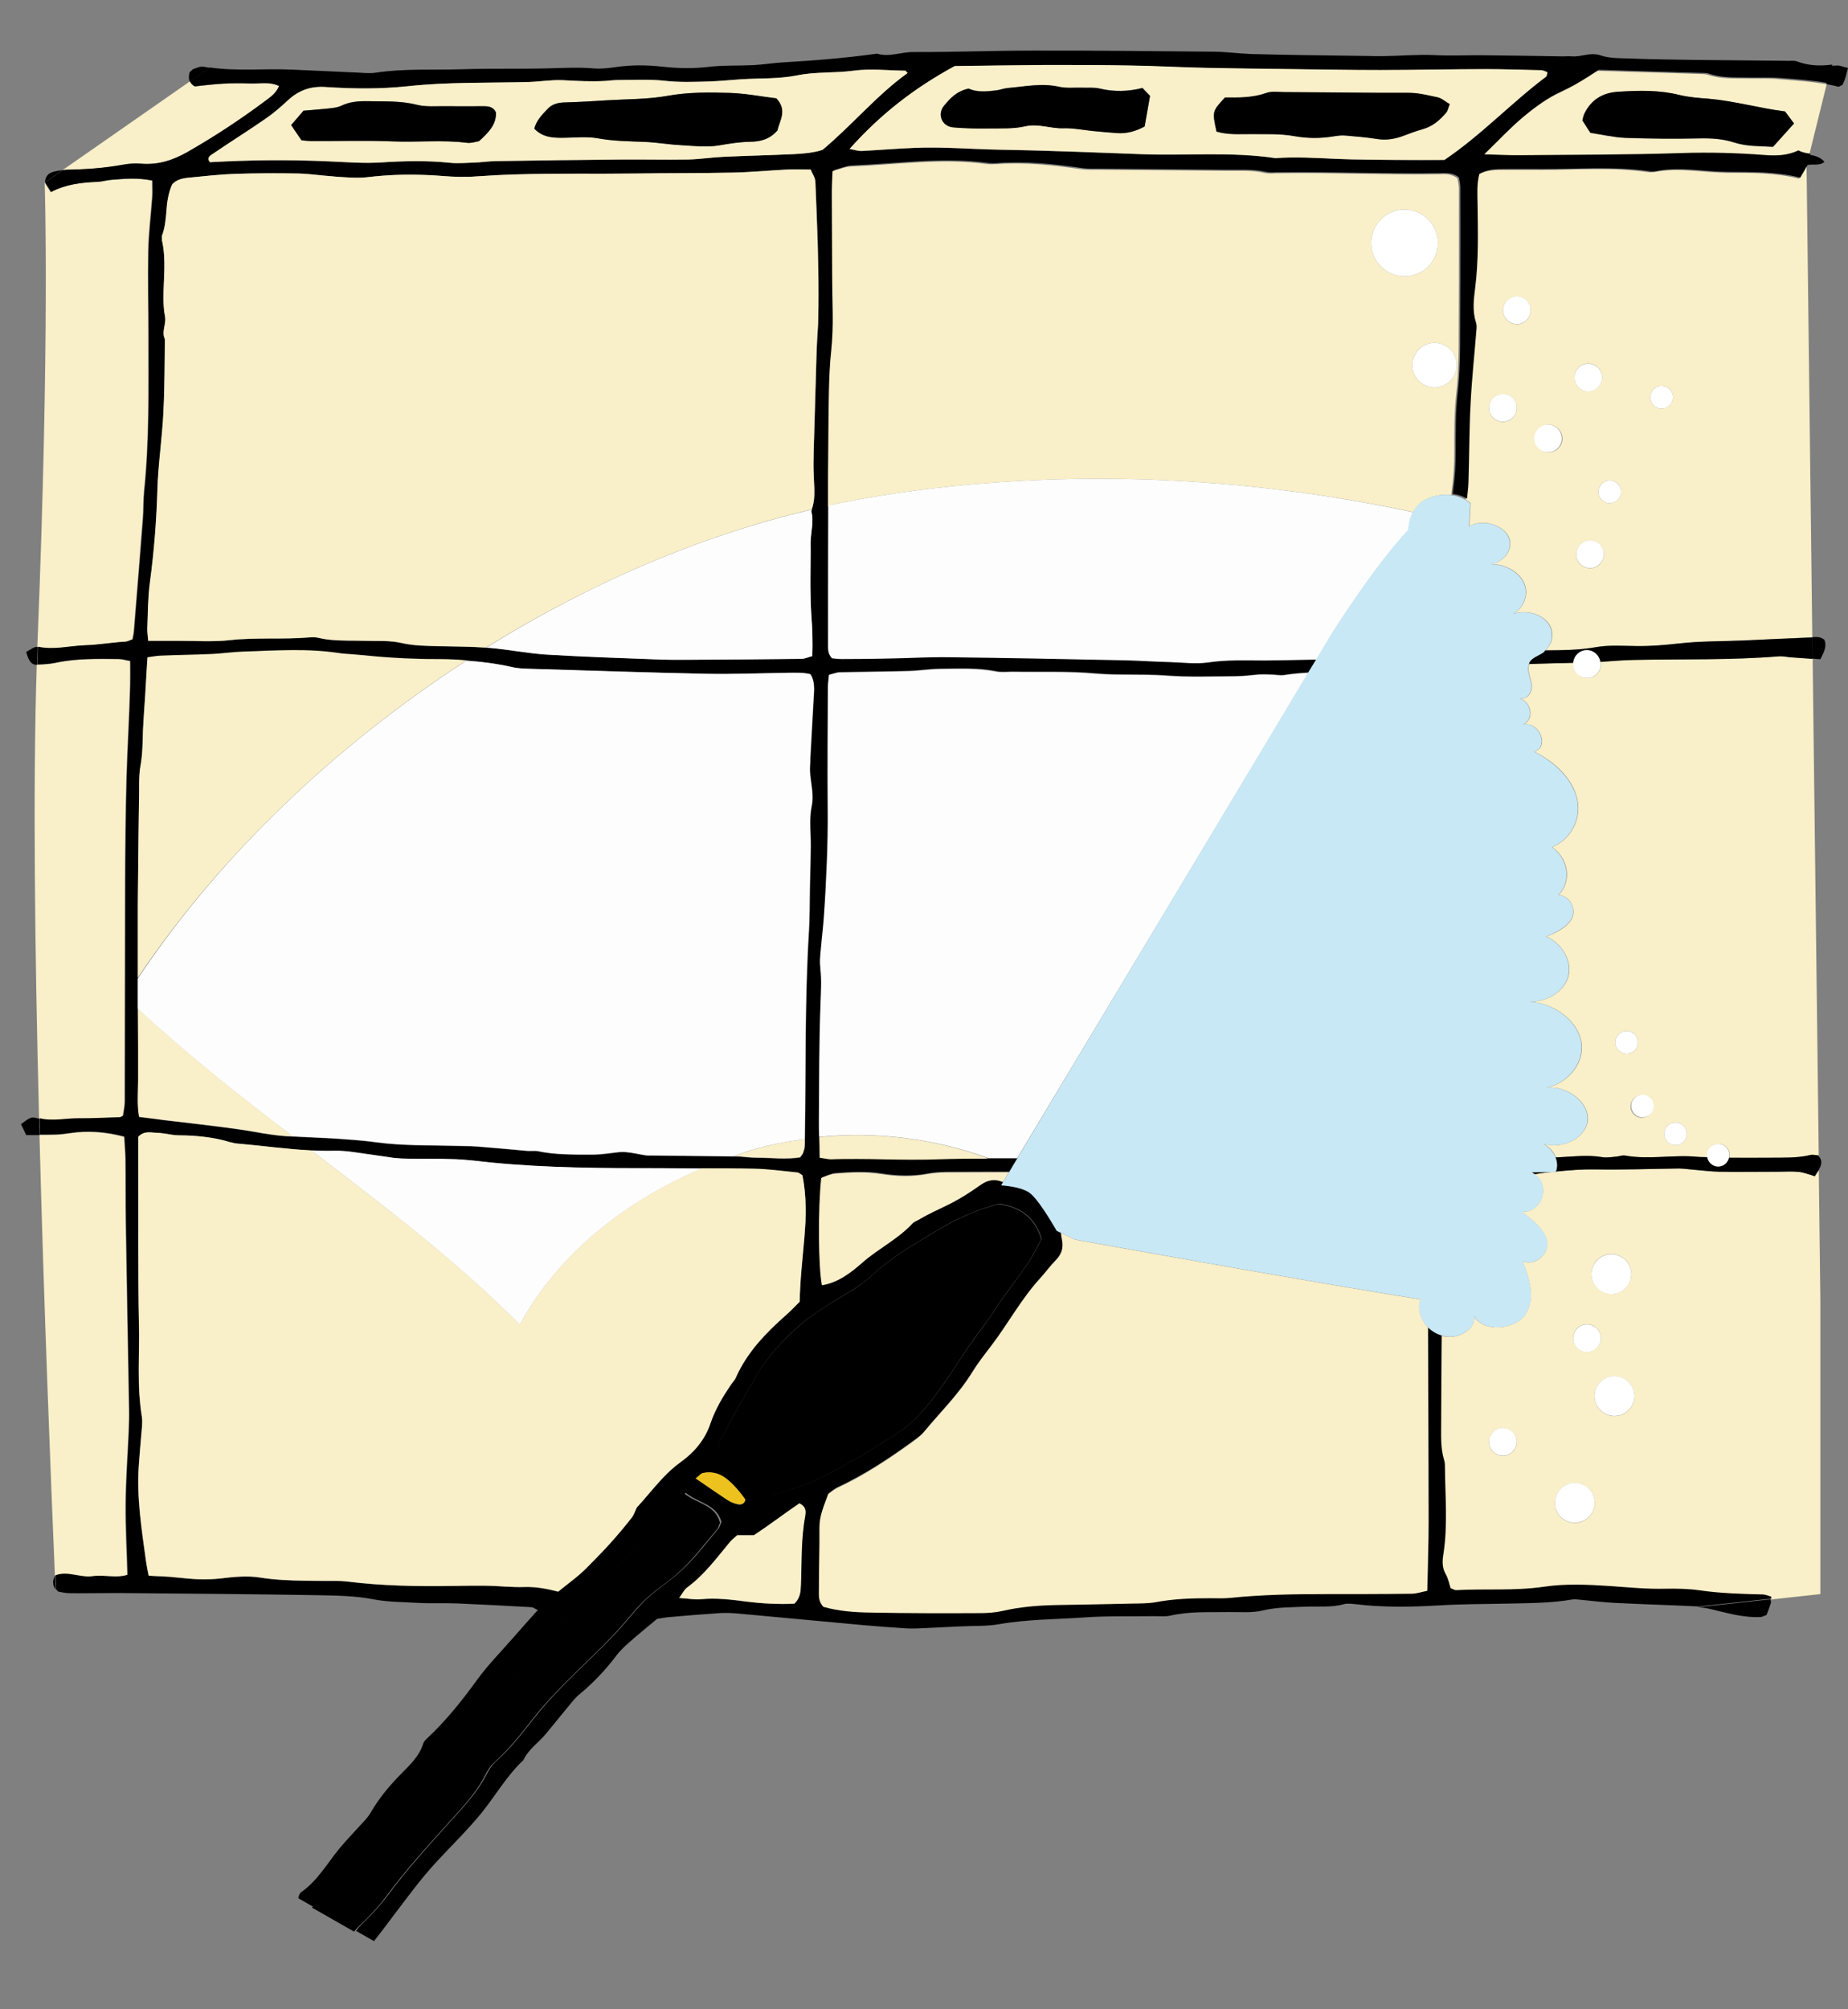 <?xml version="1.0" encoding="utf-8"?>
<!-- Generator: Adobe Illustrator 26.5.0, SVG Export Plug-In . SVG Version: 6.00 Build 0)  -->
<svg version="1.1" id="レイヤー_1" xmlns="http://www.w3.org/2000/svg" xmlns:xlink="http://www.w3.org/1999/xlink" x="0px"
	 y="0px" viewBox="0 0 1030.2 1119.7" style="enable-background:new 0 0 1030.2 1119.7;" xml:space="preserve">
<rect x="0" y="0" width="1030.2" height="1119.7" fill="#808080" stroke="none"/>
<style type="text/css">
	.st0{fill:none;}
	.st1{fill:#F9EFC8;}
	.st2{fill:#EDC21E;}
	.st3{fill:#FDFDFD;}
	.st4{fill:#C9E8F5;}
	.st5{fill:#FFFFFF;}
</style>
<g>
	<path class="st0" d="M131.3,96.9c-0.1,0-0.2,0-0.3,0c-4.4,0.2-8.8,0.5-13.2,0.9c4.4-0.4,8.8-0.8,13.2-0.9
		C131.1,96.9,131.2,96.9,131.3,96.9z"/>
	<path class="st0" d="M196,98.9c-3.2-0.1-6.3-0.4-9.5-0.6c-0.3,0-0.6-0.1-0.8-0.1c0.3,0,0.6,0.1,0.8,0.1
		C189.6,98.5,192.8,98.8,196,98.9z"/>
	<path class="st0" d="M90.4,134l-0.1-2.5L90.4,134c1.2,5.3,1.4,10.6,1.3,15.9C91.8,144.6,91.7,139.3,90.4,134z"/>
	<path class="st0" d="M76.9,505C76.9,505,76.9,505,76.9,505C76.9,505,76.9,505,76.9,505L76.9,505z"/>
	<path class="st0" d="M76.9,617.3c-0.1-1.7-0.1-3.4-0.1-5C76.8,613.9,76.8,615.6,76.9,617.3z"/>
	<path class="st0" d="M82.3,353.2c-0.1-1.1-0.1-2.1-0.1-3.1l0,0C82.1,351.1,82.2,352.1,82.3,353.2z"/>
	<path class="st0" d="M453.9,243.7c-0.1,4-0.3,7.9-0.3,11.9C453.6,251.6,453.8,247.6,453.9,243.7c0.5-16,0.9-32,1.4-47.9
		c0-0.2,0-0.3,0-0.5c0,0.2,0,0.3,0,0.5C454.8,211.7,454.4,227.7,453.9,243.7z"/>
	<path class="st0" d="M451.8,322.5c0-6.7,0.2-13.5,0.1-20.2c0-1.4,0.1-2.9,0.3-4.3c-0.2,1.4-0.3,2.9-0.3,4.3
		C452,309.1,451.9,315.8,451.8,322.5z"/>
	<path class="st0" d="M452.9,353.9c-0.1-3.8-0.3-7.5-0.6-11.2c-0.2-3.3-0.4-6.7-0.4-10.1c0.1,3.4,0.2,6.7,0.4,10.1
		C452.6,346.4,452.8,350.1,452.9,353.9z"/>
	<path class="st0" d="M449.9,366.5c1-0.3,2-0.7,3-0.9c0.2-4,0.2-7.9,0.1-11.7c0.1,3.8,0.1,7.6-0.1,11.7
		C451.8,365.8,450.8,366.2,449.9,366.5z"/>
	<path class="st0" d="M456.2,178.1c0,1.5-0.1,3-0.2,4.5C456,181.1,456.2,179.6,456.2,178.1c0.4-19,0-38.1-0.8-57.1
		C456.2,140.1,456.6,159.1,456.2,178.1z"/>
	<path class="st0" d="M196.2,364.7c4,0.4,8.1,0.8,12.1,1.1C204.3,365.4,200.2,365,196.2,364.7z"/>
	<path class="st0" d="M452.6,283.9c1.9-5.3,1.5-11,1.2-16.4C454.1,273,454.5,278.6,452.6,283.9z"/>
	<path class="st0" d="M440.4,374.7c1.3,0,2.6-0.1,3.9,0C443,374.7,441.7,374.7,440.4,374.7z"/>
	<path class="st0" d="M184.2,634.3c-6.9-0.4-13.9-0.6-20.8-1C170.3,633.7,177.3,634,184.2,634.3z"/>
	<path class="st0" d="M322.7,643.3c2.5,0,5,0,7.6,0c2.5,0,5-0.2,7.5-0.5c-2.5,0.3-5,0.5-7.5,0.5
		C327.7,643.4,325.2,643.4,322.7,643.3z"/>
	<path class="st0" d="M91.7,624.2c4.6,0.6,9.2,1,13.8,1.6c6.2,0.8,12.5,1.5,18.8,2.3c-6.2-0.8-12.5-1.5-18.8-2.3
		C100.9,625.2,96.3,624.7,91.7,624.2z"/>
	<path class="st0" d="M209.5,636.5c-4.1-0.5-8.1-0.9-12.2-1.3C201.3,635.5,205.4,636,209.5,636.5z"/>
	<path class="st0" d="M194.3,635c-3.3-0.2-6.7-0.5-10-0.7C187.7,634.5,191,634.8,194.3,635z"/>
	<path class="st0" d="M453.9,382.2c0.1,1.1,0,2.3,0,3.4C453.9,384.5,454,383.3,453.9,382.2z"/>
	<path class="st0" d="M448.7,638.9c0,0.3,0,0.6-0.1,0.9C448.7,639.5,448.6,639.2,448.7,638.9z"/>
	<path class="st0" d="M322.7,643.3c-7.6-0.1-15.1-0.3-22.6-1.9C307.6,643,315.1,643.3,322.7,643.3z"/>
	<path class="st0" d="M253.5,638.5c-7.3-0.2-14.7-0.2-22-0.4C238.8,638.3,246.2,638.3,253.5,638.5z"/>
	<path class="st0" d="M448.1,641.5c-0.1,0.3-0.1,0.5-0.2,0.8C448,642,448,641.8,448.1,641.5z"/>
	<path class="st0" d="M461.8,264.2c-0.1,31.5-0.1,63-0.2,94.4c0-25.6,0.1-51.2,0.1-76.9C461.7,276,461.7,270.1,461.8,264.2z"/>
	<path class="st0" d="M813.2,184.3c0,5.9,0,11.8-0.2,17.6C813.2,196.1,813.2,190.2,813.2,184.3c0-9.7,0.1-19.4,0.1-29.1
		c0-16.8,0-33.7,0-50.5c0.1,16.8,0,33.7,0,50.5C813.4,164.9,813.3,174.6,813.2,184.3z"/>
	<path class="st0" d="M409,644.4c-14.9-0.2-29.8-0.4-44.7-0.5c15.4,0.2,30.8,0.3,46.2,0.5c1.9,0,3.7,0.2,5.6,0.4
		c-1.9-0.2-3.7-0.4-5.6-0.4L409,644.4z"/>
	<path class="st0" d="M464.2,173.8c0,0.1,0,0.1,0,0.2C464.2,173.9,464.2,173.8,464.2,173.8z"/>
	<path class="st0" d="M810.8,235.9c0.1-5.5,0.4-10.9,1-16.4c0.7-5.9,1-11.8,1.2-17.6c-0.2,5.9-0.5,11.8-1.2,17.6
		C811.2,225,810.9,230.5,810.8,235.9z"/>
	<path class="st0" d="M463.8,107.5c0,0.1,0,0.1,0,0.2C463.8,107.7,463.8,107.6,463.8,107.5L463.8,107.5z"/>
	<path class="st0" d="M468.8,375c-0.2,0-0.4,0-0.7,0c-1,0-1.9,0.2-2.9,0.5c1-0.3,2-0.5,2.9-0.5C468.4,375,468.6,375,468.8,375z"/>
	<path class="st0" d="M457.2,535.1c0,1.5,0,2.9,0.2,4.4c0,0.2,0,0.3,0,0.5c0-0.2,0-0.3,0-0.5C457.2,538.1,457.2,536.6,457.2,535.1z"
		/>
	<path class="st0" d="M462,228.8c0.1-7.6,0.2-15.1,0.6-22.7C462.2,213.7,462.1,221.2,462,228.8z"/>
	<path class="st0" d="M461,481c-0.4,9.9-0.9,19.8-1.6,29.6c-0.4,6.1-1.2,12.3-1.7,18.4c0.5-6.1,1.3-12.2,1.7-18.4
		C460,500.8,460.6,490.9,461,481z"/>
	<path class="st0" d="M456.6,625.1c0,6.2,0.2,12.4,0.3,19.5c-0.1-3.8-0.2-7.4-0.2-10.9C456.6,630.8,456.6,627.9,456.6,625.1z"/>
	<path class="st0" d="M461.6,359c0,2.1-0.2,4.3,1.3,6.6C461.4,363.3,461.6,361.1,461.6,359z"/>
	<path class="st0" d="M477.9,645.8c9.9,0,19.7,0.4,29.6,0.4C497.7,646.2,487.8,645.9,477.9,645.8z"/>
	<path class="st0" d="M386.3,367.6c20.2-0.1,40.5-0.3,60.7-0.5C426.7,367.3,406.5,367.5,386.3,367.6L386.3,367.6z"/>
	<path class="st0" d="M469.1,367.3c-1.9,0-3.8-0.3-5.1-0.4C465.3,367,467.2,367.3,469.1,367.3z"/>
	<path class="st0" d="M96.1,102.7L96.1,102.7c1-1.1,2.3-1.9,3.7-2.5C98.4,100.8,97.1,101.6,96.1,102.7z"/>
	<path class="st0" d="M223.9,358.4c-6.5-1.5-13.4-1-20.1-1.2c-6.6-0.2-13.3,0.1-19.8-0.6c6.6,0.7,13.2,0.4,19.8,0.6
		C210.5,357.4,217.4,356.9,223.9,358.4c7.1,1.6,14.2,1.6,21.3,1.8c0.1,0,0.2,0,0.3,0c-0.1,0-0.2,0-0.3,0
		C238.1,360,231,360,223.9,358.4z"/>
	<path class="st0" d="M113.8,357.2c4.9,0,9.7,0,14.5-0.6c3.4-0.4,6.9-0.6,10.3-0.7c-3.4,0.1-6.9,0.3-10.3,0.7
		C123.5,357.2,118.7,357.3,113.8,357.2z"/>
	<path class="st0" d="M150.4,355.8c7.3,0,14.6,0,21.9-0.6c0.8-0.1,1.7-0.1,2.5-0.1c-0.9,0-1.7,0-2.5,0.1
		C165,355.8,157.7,355.8,150.4,355.8z"/>
	<path class="st0" d="M452,94.5c0.9,2.3,2.5,4.4,2.6,6.7C454.5,98.9,452.9,96.8,452,94.5z"/>
	<path class="st0" d="M564,374.6C564,374.6,563.9,374.6,564,374.6C563.9,374.6,564,374.6,564,374.6L564,374.6z"/>
	<path class="st0" d="M539.4,372.9c5.3,0.1,10.5,0.5,15.7,1.5C549.9,373.4,544.7,373,539.4,372.9z"/>
	<path class="st0" d="M91.2,228.8c0.7-13.3,0.6-26.6,0.8-39.8C91.7,202.3,91.9,215.6,91.2,228.8z"/>
	<path class="st0" d="M463.1,646L463.1,646c-0.9,0-1.9-0.1-3.1-0.4C461.2,645.9,462.2,646.1,463.1,646z"/>
	<path class="st0" d="M93.2,113.6c0.2-1.5,0.4-3,0.8-4.6C93.7,110.5,93.4,112,93.2,113.6z"/>
	<path class="st0" d="M809.1,275.9L809.1,275.9c0.1-1.1,0.1-2.3,0.3-3.4c0.5-3.4,0.8-6.7,1-10c-0.2,3.3-0.5,6.7-1,10
		C809.2,273.6,809.2,274.7,809.1,275.9z"/>
	<path class="st0" d="M77.8,776.5c0.3,4.3,0.7,8.6,1.4,12.9c0.3,1.8,0.2,3.7,0.1,5.6c0.2-1.9,0.2-3.8-0.1-5.6
		C78.5,785.2,78.1,780.9,77.8,776.5z"/>
	<path class="st0" d="M81.4,869.9c-2.4-17.5-5.2-35-4-52.8c0.3-5,0.8-10.1,1.2-15.1c-0.4,5-0.9,10.1-1.2,15.1
		C76.2,834.9,79,852.4,81.4,869.9c0.4,2.8,1,5.6,1.5,8.3c2.9,0.2,5.5,0.3,8.1,0.4c-2.6-0.1-5.3-0.3-8.1-0.4
		C82.4,875.5,81.8,872.7,81.4,869.9z"/>
	<path class="st0" d="M91.1,878.7c2.6,0.1,5.1,0.3,7.6,0.6c2.1,0.2,4.1,0.4,6.2,0.6c-2.1-0.2-4.1-0.4-6.2-0.6
		C96.2,879,93.7,878.8,91.1,878.7z"/>
	<path class="st0" d="M178.8,881.2c-2.8,0-5.7-0.1-8.5-0.1C173.1,881.1,175.9,881.2,178.8,881.2c2.5,0,5.1,0,7.6,0
		C183.8,881.2,181.3,881.2,178.8,881.2z"/>
	<path class="st0" d="M77.1,641.8c0,2.9,0,5.8,0,8.7c0.1,29.1-0.2,58.2,0.4,87.2c-0.6-29.1-0.3-58.2-0.4-87.2
		C77.1,647.6,77.1,644.6,77.1,641.8z"/>
	<path class="st0" d="M264.2,646.8c-3.3-0.3-6.7-0.6-10-0.8c-5.1-0.2-10.1-0.2-15.2-0.2c5.1,0,10.1,0,15.2,0.2
		C257.5,646.2,260.9,646.5,264.2,646.8z"/>
	<path class="st0" d="M129.2,636.8c-0.2-0.1-0.5-0.1-0.7-0.1c-4.7-1.5-9.4-2.4-14.2-3c4.8,0.6,9.5,1.5,14.2,3
		C128.7,636.8,129,636.8,129.2,636.8z"/>
	<path class="st0" d="M186.8,881.2c2.4,0,4.8,0.1,7.2,0.4c9.6,1.2,19.2,1.8,28.8,2.2c-9.6-0.3-19.2-1-28.8-2.2
		C191.6,881.3,189.2,881.2,186.8,881.2z"/>
	<path class="st0" d="M320.9,650.6c-15.6-0.4-31.1-1.2-46.6-2.7c-3.3-0.3-6.7-0.7-10-1.1c3.3,0.3,6.7,0.7,10,1.1
		C289.8,649.4,305.3,650.2,320.9,650.6z"/>
	<path class="st0" d="M216.9,645c-2.3-0.3-4.6-0.7-6.9-1c-4-0.5-7.9-1.2-11.9-1.7c4,0.6,7.9,1.3,11.9,1.7
		C212.4,644.3,214.7,644.7,216.9,645z"/>
	<path class="st0" d="M729.4,375L729.4,375c-4.4,0.2-8.9,0.6-13.3,1.3c0,0,0,0-0.1,0c0,0,0,0,0.1,0
		C720.5,375.6,724.9,375.2,729.4,375z"/>
	<path class="st0" d="M529.7,366.3c-5.7-0.1-11.4,0.1-17,0.2C518.4,366.4,524,366.3,529.7,366.3c32.4,0.4,64.9,1,97.3,1.7
		c4.2,0.1,8.4,0.3,12.6,0.5c-4.2-0.2-8.4-0.4-12.6-0.5C594.6,367.4,562.1,366.7,529.7,366.3z"/>
	<path class="st0" d="M705.1,368.1c-10.5,0.1-21-0.4-31.5,1.1C684.1,367.6,694.6,368.1,705.1,368.1c9.6-0.1,19.2-0.3,28.8-0.5l0,0
		C724.3,367.7,714.7,368,705.1,368.1z"/>
	<path class="st0" d="M253.2,883.9c-4.9,0.1-9.9,0.1-14.8,0.1C243.3,884,248.2,884,253.2,883.9c6.3-0.1,12.6-0.2,19-0.1
		c3.4,0.1,6.7,0.3,10.1,0.5c-3.4-0.2-6.7-0.4-10.1-0.5C265.8,883.7,259.5,883.8,253.2,883.9z"/>
	<path class="st0" d="M339.9,860.5c4.3-4.8,8.5-9.8,12.5-14.9c0.8-1.1,1.3-2.5,1.9-3.8c-0.6,1.3-1,2.7-1.9,3.8
		C348.5,850.7,344.3,855.7,339.9,860.5z"/>
	<path class="st0" d="M292.3,884.6c6.3-0.2,12.3,0.8,19,2.6c5.6-4.6,10.8-8.2,15.2-12.6c-4.4,4.4-9.6,8-15.2,12.6
		C304.6,885.4,298.6,884.4,292.3,884.6z"/>
	<path class="st0" d="M361,833.4c5.7-6.6,11.3-13.4,18.6-18.6C372.3,820.1,366.7,826.8,361,833.4z"/>
	<path class="st0" d="M420.6,651.3c-17.7-0.4-35.3-0.4-53-0.4c7.9,0,15.8,0.1,23.6,0.2C401,651.2,410.8,651.1,420.6,651.3z"/>
	<path class="st0" d="M77.8,776.5c-0.3-4.3-0.3-8.6-0.3-12.9C77.5,767.9,77.5,772.2,77.8,776.5z"/>
	<path class="st0" d="M285.3,371.5c-13.2-3-26.5-4.3-40-4.1c5-0.1,9.9,0.3,14.8,0.7C268.6,368.6,277,369.6,285.3,371.5z"/>
	<path class="st0" d="M451.8,421.6c0.6-10.9,1.2-21.7,1.8-32.6c0.1-1.1,0.2-2.3,0.2-3.4c-0.1,1.1-0.2,2.3-0.2,3.4
		C453,399.9,452.4,410.8,451.8,421.6z"/>
	<path class="st0" d="M76.9,563.1c0,6.7,0.1,13.5,0.1,20.2c0,6.3,0,12.6,0,19c0-6.3,0-12.6,0-19C76.9,576.6,76.9,569.8,76.9,563.1z"
		/>
	<path class="st0" d="M84.8,623.3c-2.3-0.3-4.7-0.6-7.3-0.9c-0.3-1.7-0.5-3.4-0.6-5.1c0.1,1.7,0.3,3.4,0.6,5.1
		C80.1,622.7,82.5,623,84.8,623.3z"/>
	<path class="st0" d="M416.1,644.8c1.9,0.2,3.7,0.3,5.6,0.3c4.2,0,8.3,0.3,12.4,0.4c-4.1-0.1-8.3-0.4-12.4-0.4
		C419.9,645.1,418,644.9,416.1,644.8z"/>
	<path class="st0" d="M448.7,634.8c0-0.1,0-0.1,0-0.2L448.7,634.8C448.7,634.8,448.7,634.8,448.7,634.8z"/>
	<path class="st0" d="M434.2,645.5c4.1,0.1,8.1,0,11.9-0.6c0.1-0.1,0.1-0.1,0.1-0.2c-0.1,0.1-0.1,0.1-0.1,0.2
		C442.3,645.5,438.3,645.6,434.2,645.5z"/>
	<path class="st0" d="M451,518.5c-2.4,38.7-1.7,77.4-2.3,116.1C449.3,595.9,448.6,557.2,451,518.5c0.5-7.6,0.4-15.2,0.5-22.7
		c0.2-8,0.4-16,0.5-24c-0.1,8-0.3,16-0.5,24C451.4,503.4,451.5,511,451,518.5z"/>
	<path class="st0" d="M451.8,431.3c-0.2-2-0.2-3.9,0-5.9c0.1-1.2,0-2.5,0.1-3.8c-0.1,1.3,0.1,2.5-0.1,3.8
		C451.5,427.4,451.6,429.4,451.8,431.3z"/>
	<path class="st0" d="M422.3,749c4.8-5.7,10.3-11,16-16c1.4-1.2,2.7-2.5,4-3.8c-1.3,1.3-2.6,2.6-4,3.8
		C432.6,738,427.1,743.2,422.3,749z"/>
	<path class="st0" d="M442.3,729.2c1.3-1.3,2.5-2.5,3.6-3.6c0-6,0.5-12,1-17.9c-0.5,5.9-0.9,11.9-1,17.9
		C444.8,726.6,443.5,727.9,442.3,729.2z"/>
	<path class="st0" d="M449.2,672.4c0,2.9,0,5.8-0.1,8.7C449.2,678.2,449.2,675.3,449.2,672.4z"/>
	<path class="st0" d="M448.5,689.9c-0.5,5.9-1.1,11.8-1.6,17.7C447.4,701.6,448,695.8,448.5,689.9z"/>
	<path class="st0" d="M132.5,637.4c6.9,0.6,13.8,1.4,20.6,2.1C146.2,638.8,139.4,638,132.5,637.4z"/>
	<path class="st0" d="M401.2,781.7c2-3.7,4.4-7.2,6.7-10.7c0.4-0.5,0.8-1,1.2-1.5c-0.4,0.5-0.8,1-1.2,1.5
		C405.6,774.6,403.3,778.1,401.2,781.7z"/>
	<path class="st1" d="M962.5,96.3c-13.4-0.1-26.8-3.1-40.2-0.4c-1.2,0.2-2.5,0.2-3.8,0c-19.7-2.8-39.5-1.2-59.3-1.2
		c-7.2,0-14.3,0-21.5,0c-4.6,0-9.2,0.1-13.8,2.7c-1.5,5.6-1.1,11.5-1,17.3c0.3,15.6,0.7,31.1-1.4,46.7c-0.8,6.2-1.5,12.6,0.5,18.8
		c0.4,1.1,0.4,2.5,0.3,3.7c-1.1,13.8-2.6,27.7-3.3,41.5c-0.7,14.7-0.7,29.5-1.2,44.2c-0.1,2.9-0.5,5.9-0.8,8.8c1,0.6,2,1.3,2.8,2.1
		c-0.2,4.3-0.5,8.6-0.7,12.9c6.8-4.5,18.9-1.1,22.1,6c3.1,7.2-3.9,15.5-12.8,15.2c8.5-1.4,18.2,3.3,21.3,10.3
		c3.1,7-0.7,15.4-8.4,18.4c6-3.8,15.9-2.4,20.9,2.8c4.6,4.8,4,12.1-0.7,16.3c9.4-0.1,18.8-0.1,28.3-1.8c7.4-1.3,15.1-0.7,22.7-0.6
		c8,0.1,15.9-0.6,23.9-1.5c11.7-1.3,23.5-1.1,35.3-1.6c12.6-0.6,25.2-1.2,37.8-1.7l0.8,0l-3.2-262.9c-1.1,2-2.5,4.4-4.2,7.3
		C989.4,96.1,975.9,96.4,962.5,96.3z M837.8,235.1c-4.3,0-7.7-3.5-7.7-7.7s3.5-7.7,7.7-7.7s7.7,3.5,7.7,7.7S842.1,235.1,837.8,235.1
		z M845.6,180.7c-4.3,0-7.7-3.5-7.7-7.7c0-4.3,3.5-7.7,7.7-7.7s7.7,3.5,7.7,7.7C853.3,177.2,849.9,180.7,845.6,180.7z M863.3,252.1
		c-4.3,0-7.7-3.5-7.7-7.7s3.5-7.7,7.7-7.7s7.7,3.5,7.7,7.7S867.6,252.1,863.3,252.1z M885.4,202.6c4.3,0,7.7,3.5,7.7,7.7
		c0,4.3-3.5,7.7-7.7,7.7c-4.3,0-7.7-3.5-7.7-7.7C877.7,206.1,881.2,202.6,885.4,202.6z M886.4,316.7c-4.3,0-7.7-3.5-7.7-7.7
		c0-4.3,3.5-7.7,7.7-7.7s7.7,3.5,7.7,7.7C894.1,313.2,890.7,316.7,886.4,316.7z M897.4,280.4c-3.5,0-6.3-2.8-6.3-6.3
		c0-3.5,2.8-6.3,6.3-6.3c3.5,0,6.3,2.8,6.3,6.3C903.7,277.5,900.9,280.4,897.4,280.4z M926.3,227.7c-3.5,0-6.3-2.8-6.3-6.3
		c0-3.5,2.8-6.3,6.3-6.3s6.3,2.8,6.3,6.3C932.6,224.8,929.8,227.7,926.3,227.7z"/>
	<path class="st1" d="M47.3,359.7c7.5-0.3,14.9-1.6,22.5-2c1.2-0.1,2.3-0.7,3.9-1.3c0.3-1.6,0.7-3.1,0.8-4.7
		c1.7-20.9,3.4-41.9,5-62.8c0.4-5,0.2-10.1,0.7-15.1c2.9-28.1,2.4-56.4,2.4-84.6c0-16.4-0.4-32.9-0.1-49.3
		c0.2-10.1,1.5-20.1,2.2-30.2c0.2-2.8,0-5.7,0-9c-8-1.7-15.5-1-23-0.4c-2.5,0.2-5,1-7.5,1.1c-8.9,0.3-17.6,1.3-26,5.7
		c-1.4-2.2-2.5-3.9-3.3-5.3c0,0,3,84.8-4.1,258.8C29.9,362.5,38.6,360,47.3,359.7z"/>
	<path class="st1" d="M68.3,91.9c3.3-0.6,6.7-0.9,10.1-0.6c9.6,0.8,17.7-1.8,26.2-6.6c15-8.6,29.3-17.9,43.1-28.3
		c2.9-2.2,6.1-4.3,7.8-8.4c-5.4-2.6-10.9-1.2-16.1-1.4c-5-0.2-10.1-0.2-15.2,0.1c-5.4,0.3-10.8,1-15.7,1.5c-1.4-0.8-2.2-1.8-2.7-2.8
		L34.9,94.8l2.1-0.2C47.5,94.4,57.9,93.8,68.3,91.9z"/>
	<path class="st1" d="M974.6,43.8c-7.6-0.2-15.2,0.4-22.5-2.1c-1.5-0.5-3.3-0.4-5-0.5c-18.5-0.6-37-1.1-56.5-1.7
		c-1.3,0.8-3.4,2.1-5.5,3.5c-4.8,3.1-9.8,5.9-15.1,8.4c-7.5,3.4-14.5,8.5-20.9,13.8c-7.6,6.3-14.3,13.6-22.4,21.4
		c7.6,0.2,13.9,0.5,20.2,0.5c29.9-0.3,59.8-0.3,89.7-1.2c15.6-0.5,31-0.1,46.5,1.1c6.3,0.5,12.6,0.2,18.8-2.6c2,1.2,4.3,1.5,6.7,1.9
		l9.7-39.3c-8.5-1.6-17.2-2.1-25.9-2.8C986.4,43.6,980.5,43.9,974.6,43.8z M1000.1,68.9c-4,4.5-7.6,8.5-11.7,13
		c-7.1-0.5-14.5,0-21.9-2.5c-5.9-1.9-12.3-2.4-18.7-2.2c-13.9,0.3-27.8,0.2-41.7-0.3c-6.6-0.3-13.2-1.8-19.5-2.8
		c-1.8-2.7-3.1-4.8-4.5-7c0.4-1.3,0.6-2.6,1.1-3.6c3.8-8,10.3-11.8,19.1-12.3c11.4-0.7,22.6-1,33.9,1.8c5.3,1.3,10.8,1.6,16.2,2.1
		c14.2,1.3,28,5.2,42.7,7.1C996.7,64.2,998.3,66.4,1000.1,68.9z"/>
	<path class="st1" d="M991.5,365.7c-26.9,2.2-53.9,1.4-80.8,2c-6.2,0.1-12.3,0.7-18.5,1.1c0.1,0.4,0.3,0.8,0.3,1.3
		c0,4.3-3.5,7.7-7.7,7.7s-7.7-3.5-7.7-7.7c0-0.3,0.1-0.5,0.1-0.7c-7.7,0.2-15.5,0.4-23.2,0.6c-0.5,0-1,0.1-1.5,0.1
		c-1.1,3.2,0.5,7,1.3,10.6c0.9,4.1-1.7,9.5-6.5,8.5c6.7,2.4,8,11.6,2.1,14.6c9-1.6,14.6,12.6,5.9,15.1c11.5,5.6,21.1,14.9,23.8,25.7
		c2.8,10.8-2.5,22.8-13.8,27.5c9.3,6.5,11,19.3,3.6,26.6c6.5,0.6,9.9,8.1,7.5,13c-2.5,5-8.4,7.9-14.2,10.2
		c9,4.3,14.3,13.9,12.2,22.1c-2.1,8.2-11.5,14.4-21.6,14.3c13.6,0.7,26.4,10.4,28.7,21.8c2.3,11.4-6.3,23.1-19.2,26.1
		c11.4-1.3,23.5,8.1,22.9,17.8c-0.6,9.7-13.6,16.8-24.7,13.4c3.3,1.7,5.6,4.5,6.8,7.6c0.3,0,0.7,0,1,0c8.4-0.4,16.7-1.6,25.1-0.1
		c2.4,0.4,5-0.1,7.6-0.3c1.7-0.1,3.4-0.9,5-0.6c13.4,2.4,26.9-0.6,40.3,0.7c1.9,0.2,3.8,0.1,5.6,0.2c-0.1-0.4-0.2-0.7-0.2-1.1
		c0-3.5,2.8-6.3,6.3-6.3s6.3,2.8,6.3,6.3c0,0.5-0.2,0.9-0.3,1.4c7.6,0,15.2,0,22.7,0c7.6-0.1,15.2,0.3,22.6-1.5
		c1.5-0.4,3.2,0.2,4.4,0.2l0.2,0.3l-3.4-277.1c-4.2-0.3-8.3-0.6-12.6-0.9C995.7,366,993.5,365.5,991.5,365.7z M900.5,580.9
		c0-3.5,2.8-6.3,6.3-6.3c3.5,0,6.3,2.8,6.3,6.3c0,3.5-2.8,6.3-6.3,6.3C903.3,587.2,900.5,584.3,900.5,580.9z M915.3,622.9
		c-3.5,0-6.3-2.8-6.3-6.3c0-3.5,2.8-6.3,6.3-6.3c3.5,0,6.3,2.8,6.3,6.3C921.6,620,918.8,622.9,915.3,622.9z M934,638.2
		c-3.5,0-6.3-2.8-6.3-6.3s2.8-6.3,6.3-6.3c3.5,0,6.3,2.8,6.3,6.3S937.5,638.2,934,638.2z"/>
	<path d="M204.8,1068.9c3.5-3.6,7-7.3,9.9-11.3c11-14.9,23.4-28.6,35.8-42.3c7.3-8.1,14.9-16,19.9-25.9c1.3-2.6,3-5.3,5.1-7.2
		c8.2-7.3,15-15.9,21.6-24.4c13.8-17.6,31.1-31.9,46.2-48.1c5.5-5.8,10.2-12.3,16-17.9c5.4-5.2,11.9-9.3,17.6-14.2
		c8.6-7.4,15.4-16.6,22.8-25.3c0.8-0.9,1.1-2.2,1.7-3.7c-2.7-10.1-13-10.6-20-16.3c-1.7,1.9-3.2,3.3-4.4,4.8
		c-11.6,15-25,28.3-38.6,41.4c-6.1,5.8-11.4,12.4-17.3,18.4c-10.2,10.5-20.1,21.3-29.7,32.4c-3.3,3.8-7.6,6.7-11,10.4
		c-12.6,13.5-25,27.2-37.4,40.8c-3.4,3.7-6.8,7.4-10.1,11.2c-3.5,4.2-6.9,8.5-10.3,12.7c-4.7,5.9-9.1,11.9-14.6,17.3
		c-7.2,7.1-13.7,14.8-19.2,23.3c-4.2,6.5-9.8,12.2-14.9,18.1l23.5,13.4C199.6,1073.7,202.4,1071.4,204.8,1068.9z"/>
	<path class="st1" d="M51.4,878.6c6.5-0.9,13.3,1.2,19.5-0.8c-0.4-13.6-1.2-26.6-1-39.5c0.1-13.5,1.1-26.9,1.7-40.4
		c0.2-4.2,0.3-8.4,0.2-12.6c-0.6-34.5-1.2-69-1.8-103.5c-0.2-11.8,0-23.6-0.2-35.4c0-4.1-0.4-8.3-0.7-12.8
		c-10.3-2.7-20.2-3.5-30.2-2c-2.5,0.4-5,0.8-7.5,0.8c-3.1,0.1-6.2,0.1-9.4,0.1c2.5,95.5,6.2,188.3,8.6,245.6
		C37.4,875.5,44.4,879.6,51.4,878.6z"/>
	<path class="st1" d="M1002.7,653.1c-3.8-0.4-7.6-0.1-11.4-0.1c-11,0-21.9,0.2-32.9,0c-5-0.1-10-0.8-15.1-1.2
		c-2.5-0.2-5-0.6-7.6-0.6c-15.6,0.2-31.2,0.8-46.7,0.5c-7.3-0.2-14.5,0.5-21.7,1.2c0,0.1,0,0.2,0,0.3c-0.9,0-1.9,0-2.8,0
		c-1,0.1-2,0.2-3.1,0.3c-2,0.2-4,0.6-6,0.9c8.9,6,4.7,21.2-7,21c6.1,4.6,12.6,9.8,14,16.4c1.3,6.7-6.2,14.1-13.6,11.1
		c3.9,9.7,7.2,20.8,1.6,29.5c-5.6,8.7-23.9,10.4-28.7,0.9c1.3,7.5-8.9,13.5-17.5,11.3c-0.3-0.1-0.6-0.2-0.9-0.3
		c-0.1,16.5-0.2,33-0.3,49.6c0,6.7-0.4,13.5,1.6,20.1c0.4,1.2,0.5,2.5,0.5,3.7c0,16.4,1.7,32.8-0.9,49.2c-0.6,3.8-0.7,7.4,1.4,11
		c1.4,2.4,1.9,5.3,2.7,7.7c1.3,0.5,2.1,1.2,2.9,1.1c16.4-0.8,32.7,0.6,49.1-1.9c12-1.8,24.4-1.3,36.6-0.4
		c10.4,0.7,20.8,1.8,31.3,1.5c6.3-0.2,12.7-0.1,18.9,0.9c11.7,1.7,23.5,2,35.3,2.3c1.6,0,3.1,0.8,4.5,1.2l0.3,1.1l27.6-3V724.7
		l-0.9-72.6c-0.7,1.1-1.5,2.2-2.2,3.4C1008.3,654.5,1005.5,653.4,1002.7,653.1z M837.8,811.3c-4.3,0-7.7-3.5-7.7-7.7
		c0-4.3,3.5-7.7,7.7-7.7s7.7,3.5,7.7,7.7C845.6,807.8,842.1,811.3,837.8,811.3z M898.3,698.9c6.1,0,11.1,5,11.1,11.1
		c0,6.1-5,11.1-11.1,11.1s-11.1-5-11.1-11.1C887.2,703.9,892.1,698.9,898.3,698.9z M884.7,738c4.3,0,7.7,3.5,7.7,7.7
		c0,4.3-3.5,7.7-7.7,7.7s-7.7-3.5-7.7-7.7C876.9,741.5,880.4,738,884.7,738z M877.9,848.7c-6.1,0-11.1-5-11.1-11.1
		c0-6.1,5-11.1,11.1-11.1c6.1,0,11.1,5,11.1,11.1C889,843.7,884,848.7,877.9,848.7z M900,789.2c-6.1,0-11.1-5-11.1-11.1
		c0-6.1,5-11.1,11.1-11.1c6.1,0,11.1,5,11.1,11.1C911.1,784.2,906.1,789.2,900,789.2z"/>
	<path class="st1" d="M43.9,623.4c7.6,0.1,15.1-0.3,22.7-0.6c0.4,0,0.7-0.3,1.8-0.9c0.3-2.4,1-5.2,1-8c0.1-19.8,0-39.6,0.1-59.4
		c0.2-40.5-0.2-80.9,0.9-121.3c0.5-17.2,1.6-34.5,2-51.7c0.1-4.2,0-8.3,0-13c-2.4-0.4-4.4-1.1-6.4-1.1c-11.8-0.1-23.6-0.4-35.2,2.1
		c-3.3,0.7-6.7,0.8-10.1,1l-0.2,0c-2.2,66-1.1,160.3,1.3,253C29.2,625.2,36.6,623.3,43.9,623.4z"/>
	<path d="M1014.8,650.2c0.6-1.8,1-4-1.1-6l0.1,7.9L1014.8,650.2z"/>
	<path d="M1014.8,367.4c2-4,3.8-7.3,2.2-10.9c-2.3-1.8-4.6-1.5-6.8-1.4l0.1,11.9C1011.8,367.2,1013.3,367.3,1014.8,367.4z"/>
	<path d="M1024.4,36.5c-1.2,0.1-2.5,0.1-3.7,0.1l-2.5,10.3c2.2,0.4,4.3,0.8,6.4,1.4c0.6,0.2,1.5-0.6,2.5-1c0.4-0.9,1-2,1.4-3.2
		c0.5-1.6,0.9-3.2,1.7-6.2C1027.5,37.3,1025.9,36.5,1024.4,36.5z"/>
	<path d="M1017.1,90.2c-2.5-2.8-5.6-3.5-8.6-4l-1.5,6C1010.5,91,1014,92.8,1017.1,90.2z"/>
	<path d="M957.5,897.7c7.8,1.9,15.5,3.8,23.6,3.5c1.2,0,2.4-0.7,3.7-1.2c0.9-2.3,1.8-4.6,2.5-7l-0.3-1.7l-40.6,4.4
		C950.2,895.8,953.9,896.8,957.5,897.7z"/>
	<path d="M20.3,623.1c-1.1-0.4-2.7-0.4-3.7,0.1c-1.7,0.8-3.2,2.1-4.9,3.3c1.2,2.5,2.1,4.3,2.9,6.1c2.6,0,5.1,0,7.5,0
		c-0.1-3-0.2-6.1-0.2-9.1L20.3,623.1z"/>
	<path d="M14.6,363.3c1.5,5.5,3,7.2,6,7.2c0.1-3.4,0.2-6.7,0.4-9.9C19.1,360.1,16.7,362.3,14.6,363.3z"/>
	<path d="M113.5,37.2c-1.9-0.3-4.1,0.7-6,1.4l-1.8,1.7c-0.5,1.8-0.6,3.6,0.1,5.2l11-7.7C115.7,37.5,114.6,37.4,113.5,37.2z"/>
	<path d="M29.6,95.8c-2.5,0.7-4.4,2.4-4.5,5.9l9.8-6.9C33.1,95,31.3,95.3,29.6,95.8z"/>
	<path d="M30.7,878.1c-1.5,2.9-1.5,5.3,0.4,7.8C30.9,883.4,30.8,880.8,30.7,878.1L30.7,878.1z"/>
	<path d="M855.5,654.4c2-0.3,4-0.7,6-0.9c1-0.1,2-0.2,3.1-0.3c-3.6,0-7.1,0.1-10.7,0.1C854.5,653.6,854.9,654.1,855.5,654.4z"/>
	<path d="M1009.2,643.7c-7.5,1.8-15.1,1.4-22.6,1.5c-7.6,0.1-15.2,0-22.7,0c-0.7,2.8-3,4.9-6,4.9c-3.1,0-5.5-2.2-6.1-5.2
		c-1.9-0.1-3.8,0-5.6-0.2c-13.4-1.3-26.9,1.7-40.3-0.7c-1.6-0.3-3.3,0.5-5,0.6c-2.5,0.2-5.1,0.7-7.6,0.3c-8.4-1.4-16.7-0.3-25.1,0.1
		c-0.3,0-0.7,0-1,0c1,2.6,1.2,5.4,0.2,7.9c7.2-0.7,14.4-1.3,21.7-1.2c15.6,0.3,31.2-0.3,46.7-0.5c2.5,0,5,0.4,7.6,0.6
		c5,0.4,10,1.1,15.1,1.2c10.9,0.2,21.9,0,32.9,0c3.8,0,7.6-0.3,11.4,0.1c2.8,0.3,5.6,1.4,8.9,2.4c0.7-1.2,1.5-2.2,2.2-3.4l-0.1-7.9
		l-0.2-0.3C1012.4,643.9,1010.7,643.3,1009.2,643.7z"/>
	<path d="M971.6,357c-11.8,0.5-23.6,0.3-35.3,1.6c-8,0.9-15.9,1.6-23.9,1.5c-7.6-0.1-15.3-0.7-22.7,0.6c-9.4,1.7-18.8,1.7-28.3,1.8
		c-0.4,0.4-0.6,0.9-1.1,1.2c-2.5,1.7-5.8,2.7-7.4,5c-0.3,0.4-0.4,0.9-0.5,1.4c0.5,0,1-0.1,1.5-0.1c7.7-0.3,15.5-0.4,23.2-0.6
		c0.4-3.9,3.6-7,7.6-7c3.8,0,6.9,2.8,7.5,6.5c6.2-0.4,12.3-1,18.5-1.1c26.9-0.6,53.9,0.2,80.8-2c2.1-0.2,4.2,0.3,6.3,0.5
		c4.2,0.3,8.4,0.6,12.6,0.9l-0.1-11.9l-0.8,0C996.8,355.8,984.2,356.4,971.6,357z"/>
	<path d="M1002,34.3c-1.5-0.6-3.3-0.4-5-0.4c-17.3-0.2-34.5-0.3-51.8-0.5c-12.2-0.2-24.4-0.3-36.6-0.8c-5.5-0.2-11.2,0-16.2-1.7
		c-5.7-2-10.7,0.9-16,0.5c-2.1-0.2-4.2,0.1-6.3,0c-14.3-0.2-28.6-0.5-43-0.6c-9.3-0.1-18.6,0.4-27.8-0.1c-9.7-0.4-19.3,0.5-28.9,0.6
		c-2.5,0-5.1,0-7.6-0.1c-12.2-0.2-24.4-0.3-36.6-0.5c-9.7-0.2-19.3-0.3-29-0.6c-7.1-0.3-14.2-1.3-21.4-1.3
		c-33.3-0.3-66.6-0.7-99.9-0.6c-22.3,0-44.7,0.9-67,0.8c-6.7,0-13.3,3-20,0.9c-17.1,2.4-34.3,3.8-51.5,4.8
		c-5.9,0.3-11.7,1.3-17.5,1.6c-8.4,0.4-16.9,0-25.2,1c-8.5,1-16.7,0.8-25.1-0.1c-8.8-1-17.6-1.1-26.4,0.2c-4.1,0.6-8.4,1.1-12.6,0.7
		c-8.4-0.7-16.7-0.2-25.1,0c-16,0.4-32,0-48,0.5c-16,0.5-32-0.5-48,1.9c-3.7,0.6-7.6,0-11.4-0.1c-11.8-0.5-23.5-1.1-35.3-1.6
		c-15.3-0.7-30.6,1-45.9-1.2l-11,7.7c0.5,1,1.2,2,2.7,2.8c4.9-0.5,10.3-1.2,15.7-1.5c5-0.3,10.1-0.3,15.2-0.1
		c5.2,0.2,10.7-1.2,16.1,1.4c-1.7,4.2-4.9,6.2-7.8,8.4c-13.8,10.3-28.1,19.7-43.1,28.3c-8.4,4.8-16.6,7.4-26.2,6.6
		c-3.3-0.3-6.8,0-10.1,0.6c-10.4,1.9-20.8,2.6-31.3,2.8l-2.1,0.2l-9.8,6.9c0.8,1.3,1.9,3.1,3.3,5.3c8.4-4.4,17.1-5.3,26-5.7
		c2.5-0.1,5-0.9,7.5-1.1c7.5-0.6,14.9-1.3,23,0.4c0,3.3,0.2,6.2,0,9c-0.7,10.1-2,20.1-2.2,30.2c-0.3,16.4,0.1,32.9,0.1,49.3
		c0,28.2,0.5,56.4-2.4,84.6c-0.5,5-0.3,10.1-0.7,15.1c-1.6,20.9-3.3,41.9-5,62.8c-0.1,1.6-0.6,3.2-0.8,4.7c-1.6,0.5-2.7,1.2-3.9,1.3
		c-7.5,0.4-15,1.8-22.5,2c-8.8,0.3-17.5,2.7-26.4,0.8c-0.1,3.2-0.3,6.5-0.4,9.9l0.2,0c3.4-0.1,6.8-0.3,10.1-1
		c11.7-2.5,23.5-2.2,35.2-2.1c2,0,3.9,0.7,6.4,1.1c0,4.7,0.1,8.9,0,13c-0.4,17.3-1.5,34.5-2,51.7c-1.1,40.4-0.8,80.9-0.9,121.3
		c-0.1,19.8,0,39.6-0.1,59.4c0,2.8-0.7,5.7-1,8c-1.1,0.6-1.4,0.9-1.8,0.9c-7.6,0.2-15.1,0.7-22.7,0.6c-7.3-0.1-14.7,1.8-22.1,0
		c0.1,3,0.2,6.1,0.2,9.1c3.2,0,6.3,0,9.4-0.1c2.5-0.1,5-0.5,7.5-0.8c10-1.5,19.9-0.8,30.2,2c0.2,4.5,0.6,8.6,0.7,12.8
		c0.1,11.8,0,23.6,0.2,35.4c0.5,34.5,1.2,69,1.8,103.5c0.1,4.2-0.1,8.4-0.2,12.6c-0.6,13.5-1.6,26.9-1.7,40.4
		c-0.1,13,0.7,25.9,1,39.5c-6.2,2.1-13-0.1-19.5,0.8c-7,1-13.9-3.1-20.7-0.5c0.1,2.7,0.2,5.3,0.3,7.8l1.1,1.3
		c1.7,0.3,4.2,0.9,6.6,0.9c8.8,0.1,17.7-0.1,26.5-0.1c37.1,0.3,74.2,0.6,111.2,1.2c10.5,0.2,21.2,0.3,31.4,2.3
		c8.4,1.6,16.7,1.5,25.1,2c7.1,0.4,14.3,0,21.5,0.3c13.9,0.6,27.7,1.3,41.6,2.1c1,0.1,2,0.9,3.5,1.6c-2.6,2.9-4.8,5.3-7,7.8
		c-2.2,2.5-4.4,5-6.6,7.5c-6.9,7.9-14.3,15.4-20.4,23.8c-8.4,11.6-17.3,22.7-27.7,32.4c-0.9,0.8-1.9,1.9-2.2,3
		c-2.2,7.1-7.6,12-12.5,17c-6.5,6.6-12.3,13.6-16.9,21.6c-2.1,3.5-5.4,6.4-8.1,9.5c-3.1,3.4-6.3,6.8-9.2,10.3
		c-6.9,8.4-12.2,18-21.4,24.4c-0.8,0.6-1.3,1.9-1.5,3.3l8.4,4.8c5.1-5.9,10.7-11.6,14.9-18.1c5.5-8.6,12-16.3,19.2-23.3
		c5.4-5.3,9.8-11.4,14.6-17.3c3.4-4.2,6.8-8.5,10.3-12.7c3.3-3.8,6.7-7.5,10.1-11.2c12.4-13.6,24.8-27.3,37.4-40.8
		c3.4-3.7,7.7-6.6,11-10.4c9.5-11.1,19.5-21.9,29.7-32.4c5.9-6,11.2-12.6,17.3-18.4c13.6-13.1,27-26.4,38.6-41.4
		c1.2-1.6,2.7-2.9,4.4-4.8c7,5.8,17.3,6.3,20,16.3c-0.7,1.5-0.9,2.8-1.7,3.7c-7.3,8.7-14.1,17.8-22.8,25.3
		c-5.7,4.9-12.1,9-17.6,14.2c-5.7,5.5-10.5,12-16,17.9c-15.2,16.3-32.4,30.5-46.2,48.1c-6.7,8.5-13.4,17.2-21.6,24.4
		c-2.1,1.9-3.8,4.6-5.1,7.2c-5.1,9.9-12.6,17.8-19.9,25.9c-12.4,13.7-24.8,27.4-35.8,42.3c-3,4-6.4,7.7-9.9,11.3
		c-2.5,2.6-5.2,4.9-7.1,7.6l10,5.7c3.7-4.7,7.3-9.5,10.9-14.3c7.6-10,15-20.2,23.5-29.4c8.5-9.3,17.6-18,25.5-27.7
		c7.9-9.8,14.1-20.8,23.4-29.5c2.9-6.3,8.9-10,13-15.2c4.5-5.5,9-11,13.5-16.5c1.3-1.6,2.7-3.2,4.3-4.6c7.8-6.4,14.8-13.7,20.9-21.8
		c2-2.7,4.5-5,7-7.3c5-4.4,10.2-8.6,15.8-13.3c2-0.3,4.5-0.8,7-1c9.2-0.8,18.5-1.6,27.7-2.2c2.9-0.2,5.9-0.1,8.8,0.1
		c8.4,0.7,16.8,1.6,25.1,2.3c15.5,1.4,30.9,2.9,46.4,4.3c8,0.7,15.9,1.3,23.9,1.8c3.8,0.2,7.6,0,11.3-0.2c6.3-0.3,12.6-0.6,18.9-0.9
		c7.1-0.4,14.4,0,21.4-1.2c15.8-2.8,31.8-2.7,47.6-3.8c12.6-0.9,25.3-0.5,37.9-0.7c3.4-0.1,6.9,0.4,10.1-0.3
		c10.8-2.5,21.8-1.8,32.7-2c6.3-0.1,12.9,0.6,18.9-0.9c7.9-1.9,15.9-1.7,23.8-2.1c7.1-0.3,14.3,0.6,21.4-1.4c1.9-0.5,4.2-0.2,6.3,0
		c15.5,1.9,31.2,1.6,46.7,0.7c12.6-0.8,25.2-0.7,37.8-1c12.2-0.3,24.4-0.2,36.5-2.3c1.6-0.3,3.3,0.1,5,0.2
		c6.3,0.6,12.5,1.4,18.8,1.7c15.6,0.8,31.1,1.2,46.7,2l40.6-4.4l-0.3-1.1c-1.3-0.4-2.9-1.1-4.5-1.2c-11.8-0.3-23.5-0.6-35.3-2.3
		c-6.2-0.9-12.6-1-18.9-0.9c-10.5,0.3-20.9-0.8-31.3-1.5c-12.1-0.8-24.6-1.4-36.6,0.4c-16.4,2.4-32.8,1-49.1,1.9
		c-0.8,0-1.5-0.6-2.9-1.1c-0.8-2.3-1.3-5.3-2.7-7.7c-2.1-3.6-2-7.2-1.4-11c2.6-16.3,1-32.8,0.9-49.2c0-1.3-0.1-2.6-0.5-3.7
		c-2-6.6-1.6-13.4-1.6-20.1c0-16.5,0.2-33,0.3-49.6c-3-1-5.5-2.6-7.5-4.7c0.1,36.2,0.2,72.4,0.3,108.6c0,12.6-0.4,25.2-0.7,38.4
		c-3.2,0.6-6,1.5-8.8,1.6c-16,0.2-32,0.2-48,0.2c-17.7,0-35.3,0.3-52.9,2.1c-3.8,0.4-7.6,0.2-11.4,0.2c-10.1,0-20.1,0.3-30.1,2.2
		c-4.5,0.8-9.2,0.7-13.9,0.8c-13.9,0.3-27.8,0.5-41.7,0.8c-10.1,0.2-20.1,1-30,3.3c-4.1,1-8.4,1.2-12.5,1.2c-20.2,0-40.4,0-60.6-0.3
		c-9.2-0.2-18.4-0.8-26.7-3.2c-2.8-2.9-2.5-6-2.5-8.9c0.1-11.8,0.4-23.6,0.3-35.4c-0.1-6.6,2.7-12.2,4.9-18.5c1.6-1.1,3.2-2.5,5-3.4
		c14.9-7,28.5-15.9,41.7-25.5c2.4-1.7,4.8-3.4,6.7-5.7c9.1-11,19.4-21,26.9-33.3c3.1-5,6.7-9.6,10.3-14.3
		c9.5-12.3,16.8-26.1,27.3-37.7c3.1-3.4,5.8-7.2,9-10.4c3.3-3.3,4.3-7,3.4-11.5c-0.3-1.3-0.4-2.5-0.6-3.8l-2.2-1
		c-3.8-6.6-10.8-18-15-21.1c-3.8-2.8-11.1-3.9-16-4.3l1.1-1.8c-4.5-1.8-8.4-1.3-12.5,1.6c-5.8,4.1-11.9,7.9-18.2,11.1
		c-5.2,2.6-10.6,4.9-15.6,7.9c-1.4,0.9-3.2,1.4-4.3,2.6c-8.1,8.7-18.9,13.9-27.7,21.6c-6.6,5.8-13.5,11.1-22.6,12.7
		c-2-9.5-2.2-42.4-0.4-59.8c2.4-0.8,5.1-2.2,7.9-2.4c8.4-0.6,16.8-1.1,25.2,0.2c8.8,1.4,17.4,1.7,26.3,0c6.5-1.2,13.4-0.8,20.1-0.9
		c8.4-0.1,16.7,0,25.1,0l4.6-7.7c-5.3,0-10.5,0-15.8,0c-9.6,0-19.3,0.1-28.9,0.4c-4.9,0.2-9.9,0.2-14.8,0.2
		c-9.9-0.1-19.8-0.4-29.6-0.4c-4.9,0-9.9,0-14.8,0.2l0,0l0,0c-0.9,0-1.9-0.1-3.1-0.4c-0.9-0.2-1.8-0.4-3.1-0.5c0-0.2,0-0.4,0-0.6
		c-0.1-7-0.3-13.3-0.3-19.5c0-0.8,0-1.6,0-2.4c0.1-10.5,0.1-21.1,0.2-31.6c0.1-10.5,0.3-21.1,0.7-31.6c0.3-6.6,0.7-13-0.1-19.6
		c0-0.2,0-0.3,0-0.5c-0.2-1.4-0.2-2.9-0.2-4.4c0-1.5,0.2-3,0.3-4.4c0-0.6,0.1-1.1,0.2-1.7c0.5-6.1,1.3-12.2,1.7-18.4
		c0.7-9.9,1.3-19.7,1.6-29.6c0.4-9.9,0.6-19.8,0.5-29.7c-0.1-22.7,0.1-45.5,0.1-68.2c0-2.1,0.3-4.1,0.6-6.8c1.1-0.2,2.1-0.5,3.1-0.8
		c1-0.3,2-0.5,2.9-0.5c0.2,0,0.4,0,0.7,0c12.4-0.3,24.8-0.3,37.2-0.7c5.9-0.2,11.7-1.1,17.6-1.2c2.6,0,5.3-0.1,7.9-0.1
		c2.6,0,5.3-0.1,7.9,0c5.3,0.1,10.5,0.5,15.7,1.5c2.8,0.6,5.8,0.2,8.7,0.2c0,0,0.1,0,0.1,0l0,0l0,0c15.6,0.2,31.2-0.4,46.7,1
		c12.9,1.1,25.9,0.2,38.8,1.1c6.5,0.5,13,0.6,19.6,0.6s13.1-0.2,19.6-0.2c4.6,0,9.2-0.7,13.8-1c2.1-0.1,4.1,0,6.2,0.1
		c2.5,0.1,5,0.6,7.4,0.2c0,0,0,0,0.1,0c4.4-0.7,8.9-1.1,13.3-1.3l4.5-7.4c-9.6,0.2-19.2,0.4-28.8,0.5c-10.5,0.1-21-0.4-31.5,1.1
		c-7,1-14.2,0.1-21.4-0.2c-4.2-0.1-8.4-0.3-12.6-0.5c-4.2-0.2-8.4-0.4-12.6-0.5c-32.4-0.6-64.9-1.3-97.3-1.7
		c-5.7-0.1-11.4,0.1-17,0.2c-5.7,0.2-11.4,0.4-17,0.5c-8.8,0.2-17.7,0.2-26.5,0.3c-1.9,0-3.8-0.3-5.1-0.4c-0.1,0-0.2,0-0.2,0
		c-0.4-0.4-0.6-0.8-0.9-1.2c-1.6-2.3-1.3-4.5-1.3-6.6c0,0,0,0,0,0c0-0.1,0-0.2,0-0.3c0-31.5,0.1-63,0.2-94.4c0,0,0,0,0-0.1
		c0-8,0.1-16,0.2-24c0.1-3.8,0.1-7.6,0.1-11.3c0.1-7.6,0.2-15.1,0.6-22.7c0.2-3.8,0.5-7.6,0.9-11.4c0.7-6.9,0.8-13.8,0.8-20.8
		c0-0.1,0-0.1,0-0.2c-0.1-6.9-0.3-13.8-0.3-20.7c0-15.1-0.2-30.2-0.2-45.3c0-0.1,0-0.1,0-0.2l0,0v0c0-4.1,0.3-8.3,0.4-12.6
		c3.8-1,7-2.5,10.2-2.6c25.2-1,50.3-4.8,75.6-1.4c1.7,0.2,3.4,0.2,5.1,0.1c16-1.2,31.9,0.5,47.7,2.8c1.5,0.2,2.9,0.3,4.4,0.3
		c1.5,0,3,0,4.4,0c24,0.2,48,0.4,72.1,0.6c7.2,0.1,14.3-0.5,21.4,1.2c1,0.2,2.1,0.3,3.1,0.3c1.1,0,2.1-0.1,3.2-0.1
		c30.3-0.4,60.6,1,90.9,0.5c3.3,0,6.8-0.4,10.3,2.3c0.2,1.5,0.8,3.5,0.8,5.5c0,0,0,0,0,0c0.1,16.8,0,33.7,0,50.5
		c0,9.7-0.1,19.4-0.1,29.1c0,5.9,0,11.8-0.2,17.6c-0.2,5.9-0.5,11.8-1.2,17.6c-0.6,5.4-0.9,10.9-1,16.4c-0.1,5.5-0.1,11-0.1,16.4
		c0,3.4-0.1,6.7-0.3,10c-0.2,3.3-0.5,6.7-1,10c-0.2,1.1-0.2,2.3-0.3,3.4c2.8,0.3,5.5,1.2,7.9,2.6c0.3-2.9,0.7-5.9,0.8-8.8
		c0.5-14.7,0.4-29.5,1.2-44.2c0.7-13.9,2.2-27.7,3.3-41.5c0.1-1.2,0.1-2.6-0.3-3.7c-2-6.2-1.3-12.6-0.5-18.8
		c2-15.5,1.6-31.1,1.4-46.7c-0.1-5.8-0.5-11.7,1-17.3c4.6-2.6,9.2-2.7,13.8-2.7c7.2,0,14.3-0.1,21.5,0c19.8,0.1,39.6-1.6,59.3,1.2
		c1.2,0.2,2.6,0.2,3.8,0c13.4-2.7,26.8,0.3,40.2,0.4c13.4,0.1,26.9-0.2,40.3,3.2c1.7-2.9,3-5.3,4.2-7.3l1.5-6
		c-2.3-0.4-4.7-0.7-6.7-1.9c-6.1,2.9-12.4,3.1-18.8,2.6c-15.5-1.2-30.9-1.6-46.5-1.1c-29.9,1-59.8,0.9-89.7,1.2
		c-6.3,0.1-12.6-0.3-20.2-0.5c8.1-7.8,14.8-15.1,22.4-21.4c6.4-5.3,13.4-10.4,20.9-13.8c5.3-2.4,10.2-5.3,15.1-8.4
		c2.1-1.4,4.2-2.7,5.5-3.5c19.5,0.6,38,1.2,56.5,1.7c1.7,0.1,3.5-0.1,5,0.5c7.4,2.5,15,1.9,22.5,2.1c5.9,0.1,11.8-0.2,17.7,0.3
		c8.7,0.7,17.3,1.2,25.9,2.8l2.5-10.3C1014.4,36.9,1008.1,36.6,1002,34.3z M82.2,350.1c0.4-8.4,0.3-16.9,1.4-25.2
		c2.3-17.1,3.7-34.2,4.2-51.5c0.1-3.7,0.3-7.3,0.6-11c0.3-3.7,0.6-7.3,1-11c0.7-7.3,1.5-14.7,1.8-22c0-0.2,0-0.4,0-0.6
		c0.7-13.3,0.6-26.6,0.8-39.8c-2-4.2,0.8-8.3,0.1-12.4c-0.6-3.5-0.9-7.1-0.9-10.6c0-5.3,0.4-10.7,0.5-16c0.1-5.3-0.1-10.7-1.3-15.9
		l-0.1-2.5c0.5-1.1,0.9-2.3,1.1-3.5c1.2-4.7,1.2-9.6,1.8-14.5c0.2-1.5,0.4-3,0.8-4.6c0.5-2.1,1.1-4.2,2.1-6.3v0l0,0
		c1-1.1,2.3-1.9,3.7-2.5c1.5-0.6,3.1-0.9,4.8-1.1c4.4-0.4,8.8-0.9,13.2-1.3c4.4-0.4,8.8-0.8,13.2-0.9c0.1,0,0.2,0,0.3,0
		c11.7-0.4,23.4-0.4,35.1-0.2c6.4,0.1,12.8,1.1,19.3,1.6c0.3,0,0.6,0.1,0.8,0.1c3.1,0.2,6.3,0.4,9.5,0.6c3.2,0.1,6.3,0.1,9.4-0.3
		c10.4-1.3,20.8-1.6,31.2-1.2c3.5,0.1,6.9,0.3,10.4,0.6c6.2,0.5,12.6,0.7,18.8,0.2c7.4-0.5,14.7-0.9,22.1-1.1
		c22.1-0.7,44.2-0.2,66.3-0.5c18.1-0.2,36.2-0.1,54.4-0.5c10.1-0.2,20.2-1.2,30.2-1.7c4.2-0.2,8.4,0,13.2,0c0.9,2.3,2.5,4.4,2.6,6.7
		c0.3,6.6,0.6,13.2,0.8,19.9c0.7,19,1.2,38.1,0.8,57.1c0,1.5-0.1,3-0.2,4.5c-0.2,4.2-0.5,8.4-0.7,12.6c0,0.2,0,0.3,0,0.5
		c-0.5,16-0.9,32-1.4,47.9c-0.1,4-0.3,7.9-0.3,11.9c-0.1,4,0,7.9,0.2,11.9v0c0.3,5.5,0.7,11.1-1.2,16.4l0,0l-0.3,1
		c0.4,1.5,0.6,2.9,0.6,4.4c0.1,2.9-0.4,5.8-0.7,8.7c-0.2,1.4-0.3,2.9-0.3,4.3c0.1,6.7-0.1,13.5-0.1,20.2c0,3.4,0,6.7,0.1,10.1
		c0.1,3.4,0.2,6.7,0.4,10.1c0.3,3.7,0.5,7.5,0.6,11.2c0.1,3.8,0.1,7.6-0.1,11.7c-1,0.3-2,0.6-3,0.9c-1,0.3-1.9,0.5-2.9,0.6
		c-20.2,0.3-40.4,0.4-60.7,0.5l0,0l0,0c-5.9,0-11.8,0.1-17.7-0.1c-21.5-0.8-42.9-1.5-64.4-2.8c-5.2-0.3-10.4-1-15.6-1.8
		c-5.2-0.7-10.4-1.5-15.6-1.9L271,361c-8.5-0.6-17-0.6-25.5-0.8c-0.1,0-0.2,0-0.3,0c-7.1-0.2-14.2-0.1-21.3-1.8
		c-6.5-1.5-13.4-1-20.1-1.2c-6.6-0.2-13.3,0.1-19.8-0.6c-2.2-0.2-4.4-0.6-6.6-1.1c-0.8-0.2-1.6-0.3-2.5-0.3c-0.9,0-1.7,0-2.5,0.1
		c-7.3,0.6-14.6,0.6-21.9,0.6c-3.9,0-7.8,0-11.7,0.2c-3.4,0.1-6.9,0.3-10.3,0.7c-4.8,0.5-9.6,0.6-14.5,0.6c-4.9,0-9.7-0.2-14.6-0.2
		c-5,0-10.1,0-16.7,0c-0.1-1.5-0.2-2.7-0.3-3.8C82.2,352.1,82.1,351.1,82.2,350.1L82.2,350.1L82.2,350.1z M76.8,612.2
		c0-3.4,0.2-6.7,0.2-10c0-6.3,0-12.6,0-19c0-6.7-0.1-13.5-0.1-20.2V562c0-5.6,0-11.1,0-16.7v-1.1c0-6.7,0-13.5,0-20.2
		c0-6.3-0.1-12.6,0-18.9c0,0,0,0,0,0l0,0v0c0-6.7,0.1-13.5,0.2-20.2c0.1-6.3,0.1-12.6,0.2-18.9c0.1-6.7,0.2-13.5,0.3-20.2
		c0.1-6.3-0.3-12.6,0.8-18.7c1.2-6.7,1.2-13.4,1.4-20.1c0.2-6.3,0.8-12.6,1.2-18.9c0.2-3.3,0.4-6.7,0.6-10.2s0.5-7.2,0.7-11.2
		c2.9-0.4,4.9-0.8,7-0.9c9.3-0.3,18.5-0.5,27.8-0.9c3.1-0.1,6.3-0.4,9.4-0.7c3.1-0.3,6.3-0.6,9.4-0.7c4.4-0.2,8.8-0.4,13.2-0.5
		c4.4-0.2,8.8-0.3,13.2-0.3c8.8-0.1,17.7,0.3,26.5,1.6c2.5,0.4,5,0.5,7.5,0.7c4,0.4,8.1,0.8,12.1,1.1c3.5,0.3,7,0.6,10.5,0.8
		c4.4,0.2,8.8,0.5,13.2,0.6c4.4,0.1,8.8,0.2,13.3,0.2c13.5-0.2,26.8,1.2,40,4.1c3.2,0.7,6.7,0.9,10,1c32.8,1,65.6,2.1,98.4,2.8
		c14.3,0.3,28.6-0.3,42.9-0.5c1.2,0,2.5-0.1,3.7-0.1c1.3,0,2.6-0.1,3.9,0c2.5,0,5,0.2,7.6,0.8c1.4,2.2,1.9,4.4,2,6.7
		c0.1,1.1,0,2.3,0,3.4c-0.1,1.1-0.2,2.3-0.2,3.4c-0.6,10.9-1.2,21.7-1.8,32.6c-0.1,1.3,0.1,2.5-0.1,3.8c-0.2,2-0.2,3.9,0,5.9
		c0.5,5.9,2.1,11.7,0.8,17.8c-1.1,5.5-0.8,11.2-0.6,16.9c0.1,1.9,0.1,3.8,0.1,5.7c-0.1,8-0.3,16-0.5,24c-0.2,7.6-0.1,15.2-0.5,22.7
		c-2.4,38.7-1.7,77.4-2.3,116.1c0,0.1,0,0.1,0,0.2c0,1.3,0,2.7-0.1,4c0,0.3,0,0.6-0.1,0.9c-0.1,0.6-0.3,1.2-0.5,1.8
		c-0.1,0.3-0.1,0.5-0.2,0.8c-0.4,0.8-0.9,1.6-1.6,2.4c-0.1,0.1-0.1,0.1-0.1,0.2c-3.8,0.7-7.8,0.7-11.9,0.6
		c-4.1-0.1-8.3-0.4-12.4-0.4c-1.9,0-3.7-0.2-5.6-0.3c-1.9-0.2-3.7-0.4-5.6-0.4c-15.4-0.2-30.8-0.4-46.2-0.5c-0.1,0-0.3,0-0.4,0
		c-1.3,0-2.5,0.1-3.8-0.1c-3.7-0.5-7.5-1.6-11.2-1.8c-1.2-0.1-2.5-0.1-3.7,0c-2.5,0.3-5,0.6-7.4,0.9c-2.5,0.3-5,0.5-7.5,0.5
		c-2.5,0-5,0-7.6,0c-7.6-0.1-15.1-0.3-22.6-1.9c-2-0.4-4.2,0-6.3-0.2c-9.2-0.8-18.4-1.7-27.6-2.4c-4.2-0.3-8.4-0.3-12.6-0.4
		c-7.3-0.2-14.7-0.2-22-0.4c-7.3-0.2-14.7-0.6-22-1.6c-4.1-0.5-8.1-0.9-12.2-1.3c-1-0.1-1.9-0.1-2.9-0.2c-3.3-0.2-6.7-0.5-10-0.7
		c0,0-0.1,0-0.1,0c-6.9-0.4-13.9-0.6-20.8-1c0,0-0.1,0-0.2,0c-1.4-0.1-2.8-0.1-4.2-0.2c-2.7-0.2-5.4-0.5-8.1-0.9
		c-2.7-0.4-5.4-0.9-8.1-1.3c-6.2-1.1-12.4-2-18.7-2.8c-6.2-0.8-12.5-1.5-18.8-2.3c-4.6-0.6-9.2-1-13.8-1.6c-2.3-0.3-4.5-0.6-6.8-0.9
		c-2.3-0.3-4.7-0.6-7.3-0.9c-0.3-1.7-0.5-3.4-0.6-5.1C76.8,615.6,76.8,613.9,76.8,612.2z M379.5,814.8c-7.3,5.2-12.9,12-18.6,18.6
		c-1.9,2.2-3.8,4.4-5.8,6.6c-0.4,0.5-0.7,1.2-0.9,1.8c-0.6,1.3-1,2.7-1.9,3.8c-3.9,5.2-8.1,10.1-12.5,14.9c-4.3,4.8-8.9,9.5-13.5,14
		c-4.4,4.4-9.6,8-15.2,12.6c-6.7-1.7-12.7-2.8-19-2.6c-3.3,0.1-6.7,0-10-0.2c-3.4-0.2-6.7-0.4-10.1-0.5c-6.3-0.1-12.6,0-19,0.1
		c-5,0.1-9.9,0.1-14.8,0.1c-5.2,0-10.4-0.1-15.6-0.3c-9.6-0.3-19.2-1-28.8-2.2c-2.4-0.3-4.8-0.4-7.2-0.4c-0.1,0-0.3,0-0.4,0
		c-2.5,0-5.1,0.1-7.6,0c-2.8,0-5.7-0.1-8.5-0.1c-8.5-0.1-17-0.5-25.4-1.8c-1.7-0.3-3.5-0.4-5.3-0.5c-3.6-0.2-7.2,0-10.8,0.4
		c-1.8,0.2-3.6,0.4-5.3,0.6c-4.2,0.5-8.3,0.6-12.4,0.5c-2.1-0.1-4.1-0.2-6.2-0.4c-2.1-0.2-4.1-0.4-6.2-0.6c-2.5-0.3-5-0.4-7.6-0.6
		c-2.6-0.1-5.3-0.3-8.1-0.4c-0.5-2.8-1.2-5.5-1.5-8.3c-2.4-17.5-5.2-35-4-52.8c0.3-5,0.8-10.1,1.2-15.1c0-0.4,0.1-0.8,0.1-1.2
		c0.1-1.9,0.4-3.8,0.5-5.7c0.1-1.9,0.2-3.8-0.1-5.6c-0.7-4.3-1.1-8.6-1.4-12.9c-0.3-4.3-0.3-8.6-0.3-12.9c0-8.6,0.3-17.3,0.1-25.9
		c-0.6-29.1-0.3-58.2-0.4-87.2c0-2.9,0-5.9,0-8.7c0-2.9,0-5.6,0-8.3c3.4-3.5,7-2.3,10.2-2.2c2.1,0.1,4.2,0.4,6.3,0.7
		c2.1,0.3,4.2,0.6,6.2,0.7c4.9,0.1,9.7,0.3,14.5,0.9c4.8,0.6,9.5,1.5,14.2,3c0.2,0.1,0.5,0.1,0.7,0.1c1,0.3,2,0.5,3,0.6
		c0.1,0,0.2,0,0.3,0c6.9,0.6,13.8,1.3,20.6,2.1c6.8,0.7,13.6,1.3,20.4,1.7c4.3,0.2,8.5,0.3,12.8,0.2c3.9-0.1,7.9,0.3,11.9,0.9
		c4,0.6,7.9,1.3,11.9,1.7c2.3,0.3,4.6,0.6,6.9,1c2.3,0.3,4.6,0.6,6.9,0.7c5.1,0.2,10.1,0.2,15.2,0.2c5.1,0,10.1,0,15.2,0.2
		c3.4,0.1,6.7,0.4,10,0.8c3.3,0.3,6.7,0.7,10,1.1c15.5,1.5,31.1,2.3,46.6,2.7c15.6,0.4,31.1,0.4,46.7,0.4l0,0c17.7,0,35.3,0,53,0.4
		c0,0,0.1,0,0.1,0c8,0.2,15.9,1.3,23.9,2.1c0.4,0,0.7,0.2,1.2,0.5c0.4,0.3,1,0.6,1.6,1c1.2,5.8,1.7,11.6,1.8,17.4
		c0,2.9,0,5.8-0.1,8.7c-0.1,2.9-0.3,5.8-0.6,8.8c-0.5,5.9-1.1,11.8-1.6,17.7c-0.5,5.9-0.9,11.9-1,17.9c-1.2,1.1-2.4,2.4-3.6,3.6
		c-1.3,1.3-2.6,2.6-4,3.8c-5.7,5-11.1,10.3-16,16c-4.8,5.7-9,12-12.1,19.1c-0.3,0.6-0.6,1.1-1,1.6c-0.4,0.5-0.8,1-1.2,1.5
		c-2.4,3.5-4.7,7-6.7,10.7c-2,3.7-3.8,7.4-5.2,11.5C393,802.4,387.1,809.4,379.5,814.8z M387.9,824c2.1-1.7,3-2.8,4-3
		c3.7-0.8,7.4-0.3,10.8,1.6c3.8,2.1,8.4,6.9,12.9,13.2c-0.6,2.6-2.6,3-4.6,2.5c-1.9-0.5-3.9-1.3-5.6-2.4
		C399.8,832.2,394.4,828.4,387.9,824z M448.7,845c-2.4,12.9-1.9,25.9-2.4,38.8c-0.1,3.4-0.3,6.7-3.6,10c-8.5,0.4-17.8-0.1-26.9-1.2
		c-8.4-1.1-16.6-2.1-25.1-1.3c-3.7,0.3-7.4-0.4-12.2-0.7c1.9-2.5,2.8-4.6,4.4-5.8c9.6-7,16.5-16.5,24-25.5c1.1-1.3,2.4-2.3,3.9-3.6
		c3.2,0,6.5,0,9.3,0c9.2-6.1,17.4-12.4,25.4-17.8C449.8,839.9,449.1,842.8,448.7,845z M472.8,720.4c4.7-2.8,9.1-5.8,13.1-9.5
		c10.8-10.1,23.6-17.4,36.1-25c10.4-6.3,21.4-11.4,34.8-15.1c10.3,1.5,19.9,6.2,23.9,19.6c-2.3,4.2-4.6,9.1-7.6,13.5
		c-4.9,7.3-10.3,14.3-15.4,21.4c-1.9,2.7-3.6,5.6-5.5,8.3c-4.8,6.8-10,13.5-14.6,20.4c-6.7,10.1-13.1,20.4-21,29.7
		c-4.9,5.8-10.1,11-16.6,15.2c-13.4,8.6-26.9,16.9-41.2,24c-9,4.5-18.6,7.5-28.8,10.3c-8.2-10.1-16.4-20.2-29.3-25.1
		c0.2-1.9-0.1-3.8,0.6-5.1c6.8-12.4,13.6-24.9,20.9-37.1c6.3-10.5,14.7-19.6,23.8-27.5C453.9,731.6,463.5,725.9,472.8,720.4z
		 M458.4,83.5c-4.4,1.5-10.2,2.2-16.1,2.4c-13,0.6-26.1,0.9-39.1,1.5c-6.7,0.3-13.4,1.3-20.1,1.5c-12.2,0.2-24.4-0.1-36.7,0
		c-23.6,0.2-47.2,0.5-70.8,0.9c-3.8,0.1-7.6,0.6-11.3,0.8c-4.6,0.2-9.3,0.6-13.8,0.1c-12.6-1.3-25.2-1-37.8-0.2
		c-10,0.7-20.2-0.2-30.2-0.6c-21.9-0.9-43.7-0.7-65.6,0.5c-2-2.6,0.3-3.8,1.8-4.8c9.7-6.6,19.7-12.8,29.3-19.5
		c4.5-3.1,8.6-6.7,12.6-10.4c5.9-5.4,12.5-7.8,20.7-7.2c15.1,1,30.3,1.2,45.4-0.4c22.6-2.4,45.3-1.8,68-2.4c6.3-0.2,12.6-1.3,18.9-1
		c8,0.4,15.9,0.9,23.8,0.4c2.5-0.2,5-0.5,7.5-0.5c8.4,0,16.9-0.5,25.2,0.4c8.5,0.9,16.8,0.6,25.2,0.4c5.9-0.2,11.7-0.8,17.6-1.2
		c10.5-0.7,21-0.1,31.4-2.2c10.3-2.1,20.9-1.1,31.4-2.6c9.5-1.3,19.3-0.1,28.9,0l1.1,1.4C488.8,52.9,475.5,69.3,458.4,83.5z
		 M861.9,42.8c-19.4,14.6-36.1,32.5-56.7,46.4c-8.5,0-17.3,0.1-26.2,0c-11.4-0.1-22.8-0.1-34.1-0.6c-11.3-0.5-22.6-1.2-33.9-0.4
		c-24.7-3.7-49.5-1.3-74.3-2.2c-26.4-1-52.9-2.1-79.4-2.5c-16-0.3-31.9-1.7-47.9-1c-9.7,0.4-19.3,1.2-29,1.7
		c-1.9,0.1-3.8-0.6-6.8-1.1c17.4-19.5,36.2-34,58.7-46.2c16.1-0.2,33.8-0.5,51.5-0.6c15.6-0.1,31.2,0,46.8,0.3
		c13.9,0.3,27.8,1,41.7,1.3c16,0.4,32,0.5,48,0.7c16.4,0.2,32.9,0.6,49.3,0.5c19.8,0,39.6-0.5,59.4-0.5c10.1,0,20.2,0.4,30.3,0.7
		c1.1,0,2.3,0.7,3.4,1.1C862.4,41.3,862.4,42.4,861.9,42.8z"/>
	<path d="M936.2,52.9c-11.2-2.8-22.5-2.5-33.9-1.8c-8.8,0.5-15.2,4.3-19.1,12.3c-0.5,1.1-0.7,2.3-1.1,3.6c1.4,2.2,2.7,4.3,4.5,7
		c6.3,0.9,12.9,2.5,19.5,2.8c13.9,0.5,27.8,0.6,41.7,0.3c6.4-0.1,12.8,0.3,18.7,2.2c7.4,2.4,14.8,2,21.9,2.5c4-4.5,7.6-8.5,11.7-13
		c-1.8-2.4-3.5-4.7-5-6.7c-14.7-1.9-28.5-5.9-42.7-7.1C947,54.6,941.5,54.2,936.2,52.9z"/>
	<path class="st1" d="M537.3,653.4c-6.7,0.1-13.6-0.3-20.1,0.9c-8.9,1.7-17.6,1.4-26.3,0c-8.4-1.3-16.8-0.9-25.2-0.2
		c-2.8,0.2-5.4,1.6-7.9,2.4c-1.9,17.4-1.6,50.3,0.4,59.8c9.1-1.5,16-6.9,22.6-12.7c8.8-7.7,19.6-12.9,27.7-21.6
		c1.1-1.2,2.9-1.7,4.3-2.6c5-3,10.4-5.3,15.6-7.9c6.4-3.1,12.4-7,18.2-11.1c4.1-2.9,8.1-3.5,12.5-1.6l3.3-5.5
		C554,653.4,545.7,653.3,537.3,653.4z"/>
	<path class="st1" d="M791.3,726.4l0.8-2.2c-58.8-9.2-192.7-33.3-192.7-33.3l-8-3.8c0.2,1.3,0.3,2.5,0.6,3.8
		c0.9,4.5-0.1,8.1-3.4,11.5c-3.2,3.3-5.9,7-9,10.4c-10.5,11.5-17.9,25.4-27.3,37.7c-3.6,4.7-7.2,9.3-10.3,14.3
		c-7.5,12.3-17.8,22.3-26.9,33.3c-1.8,2.2-4.3,3.9-6.7,5.7c-13.2,9.6-26.9,18.6-41.7,25.5c-1.9,0.9-3.4,2.3-5,3.4
		c-2.2,6.2-4.9,11.9-4.9,18.5c0.1,11.8-0.3,23.6-0.3,35.4c0,2.9-0.3,5.9,2.5,8.9c8.3,2.4,17.5,3.1,26.7,3.2
		c20.2,0.4,40.4,0.4,60.6,0.3c4.2,0,8.5-0.3,12.5-1.2c9.9-2.3,19.9-3.1,30-3.3c13.9-0.2,27.8-0.5,41.7-0.8c4.6-0.1,9.3,0,13.9-0.8
		c10-1.9,20-2.2,30.1-2.2c3.8,0,7.6,0.2,11.4-0.2c17.6-1.8,35.3-2.1,52.9-2.1c16,0,32,0,48-0.2c2.8,0,5.5-1,8.8-1.6
		c0.2-13.2,0.7-25.8,0.7-38.4c0-36.2-0.2-72.4-0.3-108.6C792.4,735.8,790.6,730.9,791.3,726.4z"/>
	<path class="st1" d="M828.9,38.5c-19.8,0-39.6,0.5-59.4,0.5c-16.4,0-32.9-0.3-49.3-0.5c-16-0.2-32-0.4-48-0.7
		c-13.9-0.3-27.8-1.1-41.7-1.3c-15.6-0.3-31.2-0.3-46.8-0.3c-17.7,0.1-35.3,0.4-51.5,0.6C509.8,49,491,63.5,473.6,83
		c3,0.5,4.9,1.2,6.8,1.1c9.7-0.5,19.3-1.3,29-1.7c16-0.7,32,0.7,47.9,1c26.5,0.4,53,1.6,79.4,2.5c24.8,0.9,49.6-1.5,74.3,2.2
		c11.3-0.8,22.6-0.1,33.9,0.4c11.4,0.5,22.7,0.5,34.1,0.6c8.8,0.1,17.7,0,26.2,0c20.6-13.9,37.3-31.9,56.7-46.4
		c0.5-0.4,0.5-1.5,0.7-2.5c-1.1-0.4-2.2-1-3.4-1.1C849.2,38.9,839,38.5,828.9,38.5z M638.1,70.4c-4.7,2.5-9.8,4.1-15.3,3.7
		c-4.6-0.3-9.2-0.7-13.8-1.2c-5.4-0.5-10.9-1.6-16.3-1.5c-7.1,0.3-13.8-2.8-21.2-1.1c-6.4,1.5-13.4,1.1-20.1,1.2
		c-6.7,0.1-13.5,0-20.1-0.6c-6.3-0.6-9-7.4-4.9-12.2c3.2-3.8,6.6-7.7,13.5-9.4c4.8,2.1,10.2,1.6,15.6,1c2.1-0.3,4.1-1.1,6.2-1.3
		c9.5-0.8,19-2.9,28.7-0.7c4,0.9,8.4,0.4,12.6,0.5c3.4,0.1,6.8-0.3,10.1,0.5c7.9,1.9,15.8,1.7,23.8-0.4c1.6,1.6,3,3.1,4.2,4.4
		C640.1,59.2,639.1,64.6,638.1,70.4z M806.1,62.9c-3.6,4.2-7.7,7.7-13.2,9.2c-3.6,1-7.1,2.4-10.7,3.7c-4.8,1.7-9.6,2.5-14.8,1.7
		c-5.8-1-11.6-1.4-17.5-1.9c-2-0.2-4.1,0.1-6.2,0.4c-7.5,1.2-14.8,1.2-22.4-0.1c-7.8-1.4-15.8-1-23.8-1.1
		c-6.3-0.1-12.6,0.6-19.4-1.4c-2.5-11.2-2.5-11.2,4.7-19c7.5,0.1,15.3,0.3,23-2.5c3-1.1,6.7-0.5,10-0.5c23.1,0.1,46.2,0.5,69.3,0.4
		c5.6,0,10.8,1.4,16.1,2.6c2.3,0.5,4.3,2.3,6.8,3.8C807.3,59.9,807.1,61.7,806.1,62.9z"/>
	<path class="st1" d="M504.8,39.4c-9.7-0.1-19.5-1.3-28.9,0c-10.5,1.4-21.1,0.5-31.4,2.6c-10.5,2.1-21,1.5-31.4,2.2
		c-5.9,0.4-11.7,1-17.6,1.2c-8.4,0.3-16.8,0.6-25.2-0.4c-8.3-0.9-16.8-0.4-25.2-0.4c-2.5,0-5,0.3-7.5,0.5c-8,0.5-15.9,0-23.8-0.4
		c-6.3-0.3-12.6,0.8-18.9,1c-22.7,0.6-45.4-0.1-68,2.4c-15.1,1.6-30.3,1.4-45.4,0.4c-8.2-0.5-14.8,1.8-20.7,7.2
		c-4,3.7-8.1,7.3-12.6,10.4c-9.7,6.7-19.6,12.9-29.3,19.5c-1.5,1-3.9,2.3-1.8,4.8c21.9-1.3,43.8-1.5,65.6-0.5
		c10.1,0.4,20.2,1.3,30.2,0.6c12.7-0.8,25.2-1.1,37.8,0.2c4.6,0.5,9.2,0,13.8-0.1c3.8-0.1,7.6-0.7,11.3-0.8
		c23.6-0.4,47.2-0.7,70.8-0.9c12.2-0.1,24.4,0.2,36.7,0c6.7-0.1,13.4-1.2,20.1-1.5c13-0.6,26.1-0.9,39.1-1.5
		c5.9-0.3,11.7-0.9,16.1-2.4c17-14.3,30.3-30.6,47.4-42.8L504.8,39.4z M267,78.7c-1.7,0.3-4.3,1.2-6.6,0.9
		c-13.8-1.7-27.7-0.2-41.5-0.8c-15.1-0.6-30.2-0.2-45.4-0.2c-1.7,0-3.3-0.3-5.4-0.4c-1.8-2.6-3.7-5.3-5.8-8.5c2.4-2.8,4.5-5.2,6.9-8
		c4.6-0.4,9.1-0.7,13.6-1.2c2.5-0.3,5.1-0.4,7.3-1.5c4.7-2.3,9.7-2.7,14.8-2.6c9.2,0.2,18.4-0.4,27.5,2c5.2,1.3,10.9,0.7,16.3,0.8
		c7.1,0.1,14.3,0,21.4,0c2.6,0,5,0.6,6.4,3.4C276.7,69.5,272.3,73.9,267,78.7z M433.3,72.7c-4.2,4.9-9.3,6.2-15,6.3
		c-5.9,0.1-11.6,1-17.4,2c-6.9,1.2-14.2,0.3-21.3-0.1c-6.7-0.4-13.3-1.6-20-1.8c-8.8-0.4-17.5-0.4-26.3-2
		c-6.5-1.2-13.4-0.3-20.1-0.3c-5.5,0-10.9-0.3-15.4-5.1c1.1-4.5,4.4-7.8,7.5-11.1c2.3-2.4,5.5-3.4,9.1-3.5c8-0.2,15.9-0.7,23.9-1.2
		c11.3-0.7,22.8-0.5,33.8-2.5c11.7-2.1,23.4-2,35.1-1.6c8.3,0.3,16.6,1.9,25.4,3.1C439,61.5,434.4,67.2,433.3,72.7z"/>
	<path class="st1" d="M445.7,837.8c-8,5.4-16.2,11.7-25.4,17.8c-2.7,0-6.1,0-9.3,0c-1.5,1.4-2.9,2.4-3.9,3.6
		c-7.5,9-14.4,18.5-24,25.5c-1.6,1.2-2.5,3.2-4.4,5.8c4.8,0.3,8.5,1.1,12.2,0.7c8.5-0.8,16.7,0.2,25.1,1.3
		c9.1,1.2,18.3,1.6,26.9,1.2c3.3-3.3,3.4-6.6,3.6-10c0.5-13,0-26,2.4-38.8C449.1,842.8,449.8,839.9,445.7,837.8z"/>
	<path class="st2" d="M410.9,838.2c2.1,0.5,4.1,0,4.6-2.5c-4.4-6.3-9.1-11-12.9-13.2c-3.4-1.9-7-2.4-10.8-1.6c-1.1,0.2-1.9,1.4-4,3
		c6.5,4.5,12,8.2,17.5,11.9C407,836.9,409,837.8,410.9,838.2z"/>
	<path d="M785.2,51.7c-23.1,0.1-46.2-0.3-69.3-0.4c-3.4,0-7-0.6-10,0.5c-7.7,2.7-15.6,2.6-23,2.5c-7.1,7.7-7.1,7.7-4.7,19
		c6.9,2,13.2,1.3,19.4,1.4c7.9,0.1,16-0.3,23.8,1.1c7.6,1.4,14.9,1.4,22.4,0.1c2-0.3,4.1-0.6,6.2-0.4c5.8,0.5,11.7,1,17.5,1.9
		c5.2,0.9,10,0.1,14.8-1.7c3.5-1.3,7-2.7,10.7-3.7c5.6-1.5,9.6-5,13.2-9.2c1-1.1,1.2-2.9,2-4.8c-2.5-1.4-4.5-3.3-6.8-3.8
		C796,53.1,790.8,51.7,785.2,51.7z"/>
	<path d="M613.1,49.4c-3.2-0.8-6.7-0.3-10.1-0.5c-4.2-0.1-8.5,0.4-12.6-0.5c-9.7-2.2-19.2-0.1-28.7,0.7c-2.1,0.2-4.1,1-6.2,1.3
		c-5.4,0.7-10.8,1.2-15.6-1c-7,1.6-10.3,5.6-13.5,9.4c-4.1,4.8-1.4,11.6,4.9,12.2c6.7,0.6,13.4,0.7,20.1,0.6
		c6.7-0.1,13.6,0.3,20.1-1.2c7.4-1.7,14.1,1.3,21.2,1.1c5.4-0.2,10.8,0.9,16.3,1.5c4.6,0.4,9.2,0.9,13.8,1.2
		c5.6,0.4,10.7-1.2,15.3-3.7c1-5.8,2-11.2,3-17c-1.3-1.3-2.7-2.8-4.2-4.4C628.9,51.1,621,51.3,613.1,49.4z"/>
	<path d="M407.3,51.8c-11.7-0.4-23.3-0.5-35.1,1.6c-11.1,2-22.5,1.8-33.8,2.5c-8,0.5-15.9,1-23.9,1.2c-3.6,0.1-6.9,1.1-9.1,3.5
		c-3.1,3.2-6.4,6.6-7.5,11.1c4.5,4.7,9.9,5.1,15.4,5.1c6.7,0,13.6-0.9,20.1,0.3c8.8,1.6,17.5,1.6,26.3,2c6.7,0.3,13.3,1.5,20,1.8
		c7.1,0.4,14.4,1.3,21.3,0.1c5.8-1,11.5-1.9,17.4-2c5.6-0.1,10.8-1.4,15-6.3c1.2-5.5,5.7-11.2-0.6-17.9
		C423.9,53.7,415.6,52.1,407.3,51.8z"/>
	<path d="M270.1,59.2c-7.1,0-14.3,0.1-21.4,0c-5.5-0.1-11.2,0.5-16.3-0.8c-9.2-2.3-18.3-1.8-27.5-2c-5.1-0.1-10,0.3-14.8,2.6
		c-2.2,1-4.8,1.2-7.3,1.5c-4.5,0.5-9.1,0.8-13.6,1.2c-2.4,2.8-4.5,5.3-6.9,8c2.2,3.2,4,5.8,5.8,8.5c2.1,0.2,3.8,0.4,5.4,0.4
		c15.1,0.1,30.3-0.4,45.4,0.2c13.8,0.6,27.7-1,41.5,0.8c2.4,0.3,4.9-0.7,6.6-0.9c5.3-4.8,9.7-9.2,9.5-16
		C275.1,59.8,272.8,59.2,270.1,59.2z"/>
	<path class="st1" d="M418.9,641c-3.3,1-6.6,2.2-9.9,3.4l1.5,0c1.9,0,3.7,0.2,5.6,0.4c1.9,0.2,3.7,0.3,5.6,0.3
		c4.2,0,8.3,0.3,12.4,0.4c4.1,0.1,8.1,0,11.9-0.6c0.1-0.1,0.1-0.1,0.1-0.2c0.7-0.8,1.3-1.6,1.6-2.4c0.1-0.3,0.1-0.5,0.2-0.8
		c0.2-0.6,0.4-1.2,0.5-1.8c0-0.3,0-0.6,0.1-0.9c0.1-1.4,0.1-2.7,0.1-4c0,0,0,0,0,0C438.7,636.2,428.6,638.1,418.9,641z"/>
	<path class="st1" d="M260.1,368c-4.9-0.4-9.8-0.7-14.8-0.7c-4.4,0-8.8,0-13.3-0.2c-4.4-0.1-8.8-0.3-13.2-0.6
		c-3.5-0.2-7-0.5-10.5-0.8c-4-0.4-8.1-0.8-12.1-1.1c-2.5-0.2-5-0.3-7.5-0.7c-8.8-1.3-17.6-1.7-26.5-1.6c-4.4,0-8.8,0.2-13.2,0.3
		c-4.4,0.2-8.8,0.4-13.2,0.5c-3.1,0.1-6.2,0.4-9.4,0.7c-3.1,0.3-6.3,0.6-9.4,0.7c-9.2,0.4-18.5,0.5-27.8,0.9c-2,0.1-4,0.5-7,0.9
		c-0.3,4-0.5,7.7-0.7,11.2s-0.4,6.9-0.6,10.2c-0.4,6.3-0.9,12.6-1.2,18.9c-0.2,6.7-0.2,13.4-1.4,20.1c-1.1,6.1-0.6,12.5-0.8,18.7
		c-0.2,6.7-0.2,13.5-0.3,20.2c-0.1,6.3-0.1,12.6-0.2,18.9c-0.1,6.7-0.1,13.5-0.2,20.2v0c0,0,0,0,0,0c0,6.3,0,12.6,0,18.9
		c0,6.7,0,13.5,0,20.2v1.1C122.2,477.2,186.8,415.5,260.1,368z"/>
	<path class="st1" d="M84.8,623.3c2.3,0.3,4.6,0.6,6.8,0.9c4.6,0.6,9.2,1,13.8,1.6c6.2,0.8,12.5,1.5,18.8,2.3
		c6.2,0.8,12.5,1.7,18.7,2.8c2.7,0.5,5.4,1,8.1,1.3c2.7,0.4,5.4,0.7,8.1,0.9c1.4,0.1,2.8,0.1,4.2,0.2c-29.7-22.7-59-45.8-86.4-71.3
		v1.1c0,6.7,0.1,13.5,0.1,20.2c0,6.3,0,12.6,0,19c0,3.3-0.2,6.6-0.2,10c0,1.7,0,3.4,0.1,5c0.1,1.7,0.3,3.4,0.6,5.1
		C80.1,622.7,82.5,623,84.8,623.3z"/>
	<path class="st1" d="M82.6,357.1c6.6,0,11.7,0,16.7,0c4.8,0,9.7,0.1,14.6,0.2c4.9,0,9.7,0,14.5-0.6c3.4-0.4,6.9-0.6,10.3-0.7
		c3.9-0.1,7.8-0.2,11.7-0.2c7.3,0,14.6,0,21.9-0.6c0.8-0.1,1.7-0.1,2.5-0.1c0.9,0,1.7,0.1,2.5,0.3c2.2,0.5,4.4,0.9,6.6,1.1
		c6.6,0.7,13.2,0.4,19.8,0.6c6.7,0.2,13.7-0.3,20.1,1.2c7.1,1.6,14.2,1.6,21.3,1.8c0.1,0,0.2,0,0.3,0c8.5,0.2,17,0.2,25.5,0.8
		c57.5-35.7,119.7-62.5,181.6-77l0,0c1.9-5.3,1.5-11,1.2-16.4v0c-0.2-4-0.3-8-0.2-11.9c0-4,0.2-7.9,0.3-11.9c0.5-16,0.9-32,1.4-47.9
		c0-0.2,0-0.3,0-0.5c0.2-4.2,0.4-8.4,0.7-12.6c0.1-1.5,0.2-3,0.2-4.5c0.4-19,0-38.1-0.8-57.1c-0.3-6.6-0.5-13.2-0.8-19.9
		c-0.1-2.2-1.7-4.4-2.6-6.7c-4.8,0-9-0.2-13.2,0c-10.1,0.5-20.2,1.5-30.2,1.7c-18.1,0.4-36.2,0.2-54.4,0.5
		c-22.1,0.3-44.2-0.2-66.3,0.5c-7.4,0.2-14.7,0.6-22.1,1.1c-6.2,0.5-12.6,0.3-18.8-0.2c-3.5-0.3-6.9-0.5-10.4-0.6
		c-10.4-0.4-20.8,0-31.2,1.2c-3.1,0.4-6.2,0.4-9.4,0.3c-3.2-0.1-6.3-0.4-9.5-0.6c-0.3,0-0.6-0.1-0.8-0.1c-6.4-0.4-12.8-1.4-19.3-1.6
		c-11.7-0.2-23.4-0.2-35.1,0.2c-0.1,0-0.2,0-0.3,0c-4.4,0.2-8.8,0.5-13.2,0.9c-4.4,0.4-8.8,0.9-13.2,1.3c-1.7,0.2-3.4,0.5-4.8,1.1
		c-1.5,0.6-2.7,1.4-3.7,2.5v0c-1,2.1-1.6,4.2-2.1,6.3c-0.3,1.5-0.6,3-0.8,4.6c-0.5,4.9-0.6,9.8-1.8,14.5c-0.3,1.2-0.7,2.3-1.1,3.5
		l0.1,2.5c1.2,5.3,1.4,10.6,1.3,15.9c-0.1,5.3-0.5,10.7-0.5,16c0,3.6,0.2,7.1,0.9,10.6c0.7,4.1-2.1,8.3-0.1,12.4
		c-0.2,13.3-0.1,26.6-0.8,39.8c0,0.2,0,0.4,0,0.6c-0.4,7.3-1.1,14.7-1.8,22c-0.4,3.7-0.7,7.3-1,11c-0.3,3.7-0.5,7.3-0.6,11
		c-0.5,17.3-1.9,34.4-4.2,51.5c-1.1,8.3-1.1,16.8-1.4,25.2v0c0,1,0,2,0.1,3.1C82.3,354.4,82.5,355.6,82.6,357.1z"/>
	<path class="st1" d="M468,280.4c28.2-5.7,56.9-9.3,85.6-11.4c78.3-5.7,157.4,0,234.2,16.4c0.9-1.5,1.9-3,3.2-4.3
		c4.3-4.1,11.5-6,18.1-5.2c0.1-1.1,0.1-2.3,0.3-3.4c0.5-3.4,0.8-6.7,1-10c0.2-3.3,0.3-6.7,0.3-10c0-5.5,0-11,0.1-16.4
		c0.1-5.5,0.4-10.9,1-16.4c0.7-5.9,1-11.8,1.2-17.6c0.2-5.9,0.2-11.8,0.2-17.6c0-9.7,0.1-19.4,0.1-29.1c0-16.8,0-33.7,0-50.5
		c0,0,0,0,0,0c0-2-0.6-4-0.8-5.5c-3.5-2.7-7-2.4-10.3-2.3c-30.3,0.4-60.6-1-90.9-0.5c-1.1,0-2.1,0.1-3.2,0.1c-1.1,0-2.1-0.1-3.1-0.3
		c-7.1-1.7-14.3-1.1-21.4-1.2c-24-0.2-48-0.4-72.1-0.6c-1.5,0-3,0-4.4,0c-1.5,0-3-0.1-4.4-0.3c-15.8-2.3-31.7-4-47.7-2.8
		c-1.7,0.1-3.4,0.1-5.1-0.1c-25.3-3.4-50.4,0.4-75.6,1.4c-3.2,0.1-6.4,1.6-10.2,2.6c-0.2,4.3-0.4,8.4-0.4,12.6v0c0,0.1,0,0.1,0,0.2
		c0,15.1,0.2,30.2,0.2,45.3c0,6.9,0.2,13.8,0.3,20.7c0,0.1,0,0.1,0,0.2c0.1,7-0.1,13.9-0.8,20.8c-0.4,3.8-0.7,7.6-0.9,11.4
		c-0.4,7.6-0.5,15.1-0.6,22.7c0,3.8-0.1,7.6-0.1,11.3c-0.1,8-0.1,16-0.2,24c0,0,0,0,0,0.1c0,5.9,0,11.7,0,17.6
		C463.8,281.4,465.9,280.8,468,280.4z M812.1,203.5c0,6.8-5.5,12.4-12.4,12.4c-6.8,0-12.4-5.5-12.4-12.4c0-6.8,5.5-12.4,12.4-12.4
		C806.5,191.1,812.1,196.7,812.1,203.5z M783,116.8c10.3,0,18.6,8.3,18.6,18.6c0,10.3-8.3,18.6-18.6,18.6
		c-10.3,0-18.6-8.3-18.6-18.6C764.4,125.2,772.7,116.8,783,116.8z"/>
	<path class="st1" d="M456.7,633.7c0.1,3.5,0.2,7.1,0.2,10.9c0,0.2,0,0.4,0,0.6c1.3,0.2,2.2,0.4,3.1,0.5c1.2,0.2,2.2,0.4,3.1,0.4
		l0,0c4.9-0.2,9.9-0.2,14.8-0.2c9.9,0,19.7,0.4,29.6,0.4c4.9,0,9.9,0,14.8-0.2c9.6-0.3,19.3-0.4,28.9-0.4
		C521.2,634.6,488.6,630.5,456.7,633.7z"/>
	<path class="st1" d="M401.2,781.7c2-3.7,4.4-7.2,6.7-10.7c0.4-0.5,0.8-1,1.2-1.5c0.4-0.5,0.8-1,1-1.6c3.1-7.1,7.3-13.3,12.1-19.1
		c4.8-5.7,10.3-11,16-16c1.4-1.2,2.7-2.5,4-3.8c1.3-1.3,2.5-2.5,3.6-3.6c0.1-6,0.5-12,1-17.9c0.5-5.9,1.1-11.8,1.6-17.7
		c0.2-2.9,0.4-5.9,0.6-8.8c0.1-2.9,0.2-5.8,0.1-8.7c-0.1-5.8-0.6-11.6-1.8-17.4c-0.7-0.4-1.2-0.8-1.6-1c-0.4-0.3-0.8-0.5-1.2-0.5
		c-8-0.8-15.9-1.9-23.9-2.1c0,0-0.1,0-0.1,0c-9.8-0.2-19.6-0.2-29.3-0.2c-42.1,17.9-79.8,47.1-101.4,87
		c-35.8-35.9-76.1-66.4-116.3-97c-6.8-0.3-13.6-1-20.4-1.7c-6.9-0.7-13.7-1.5-20.6-2.1c-0.1,0-0.2,0-0.3,0c-1-0.1-2-0.3-3-0.6
		c-0.2-0.1-0.5-0.1-0.7-0.1c-4.7-1.5-9.4-2.4-14.2-3c-4.8-0.6-9.6-0.9-14.5-0.9c-2.1,0-4.2-0.3-6.2-0.7c-2.1-0.3-4.2-0.7-6.3-0.7
		c-3.2-0.1-6.8-1.3-10.2,2.2c0,2.6,0,5.4,0,8.3c0,2.9,0,5.8,0,8.7c0.1,29.1-0.2,58.2,0.4,87.2c0.2,8.6-0.1,17.2-0.1,25.9
		c0,4.3,0.1,8.6,0.3,12.9c0.3,4.3,0.7,8.6,1.4,12.9c0.3,1.8,0.2,3.7,0.1,5.6c-0.1,1.9-0.4,3.8-0.5,5.7c0,0.4-0.1,0.8-0.1,1.2
		c-0.4,5-0.9,10.1-1.2,15.1c-1.2,17.8,1.6,35.3,4,52.8c0.4,2.8,1,5.6,1.5,8.3c2.9,0.2,5.5,0.3,8.1,0.4c2.6,0.1,5.1,0.3,7.6,0.6
		c2.1,0.2,4.1,0.4,6.2,0.6c2.1,0.2,4.1,0.3,6.2,0.4c4.1,0.1,8.3,0,12.4-0.5c1.8-0.2,3.6-0.4,5.3-0.6c3.6-0.3,7.2-0.5,10.8-0.4
		c1.8,0.1,3.5,0.2,5.3,0.5c8.5,1.4,17,1.7,25.4,1.8c2.8,0,5.7,0.1,8.5,0.1c2.5,0,5.1,0,7.6,0c0.1,0,0.3,0,0.4,0
		c2.4,0,4.8,0.1,7.2,0.4c9.6,1.2,19.2,1.8,28.8,2.2c5.2,0.2,10.4,0.3,15.6,0.3c4.9,0,9.9,0,14.8-0.1c6.3-0.1,12.6-0.2,19-0.1
		c3.4,0.1,6.7,0.3,10.1,0.5c3.4,0.2,6.7,0.3,10,0.2c6.3-0.2,12.3,0.8,19,2.6c5.6-4.6,10.8-8.2,15.2-12.6c4.6-4.6,9.1-9.2,13.5-14
		c4.3-4.8,8.5-9.8,12.5-14.9c0.8-1.1,1.3-2.5,1.9-3.8c0.3-0.6,0.5-1.3,0.9-1.8c2-2.1,3.9-4.3,5.8-6.6c5.7-6.6,11.3-13.4,18.6-18.6
		c7.5-5.4,13.5-12.5,16.5-21.6C397.4,789.2,399.2,785.4,401.2,781.7z"/>
	<path class="st3" d="M163.2,633.3c0.1,0,0.1,0,0.2,0c6.9,0.4,13.9,0.6,20.8,1c0,0,0.1,0,0.1,0c3.3,0.2,6.7,0.4,10,0.7
		c1,0.1,1.9,0.1,2.9,0.2c4.1,0.3,8.2,0.7,12.2,1.3c7.4,1,14.7,1.4,22,1.6c7.3,0.2,14.7,0.2,22,0.4c4.2,0.1,8.4,0.1,12.6,0.4
		c9.2,0.7,18.4,1.6,27.6,2.4c2.1,0.2,4.3-0.2,6.3,0.2c7.5,1.6,15,1.8,22.6,1.9c2.5,0,5,0,7.6,0c2.5,0,5-0.2,7.5-0.5
		c2.5-0.3,5-0.6,7.4-0.9c1.2-0.1,2.4-0.1,3.7,0c3.7,0.3,7.5,1.3,11.2,1.8c1.2,0.2,2.5,0,3.8,0.1c0.1,0,0.3,0,0.4,0
		c14.9,0.2,29.8,0.3,44.7,0.5c3.3-1.1,6.6-2.4,9.9-3.4c9.8-2.9,19.8-4.8,29.9-6.2l0-0.1c0.6-38.7-0.1-77.4,2.3-116.1
		c0.5-7.6,0.4-15.2,0.5-22.7c0.2-8,0.4-16,0.5-24c0-1.9,0-3.8-0.1-5.7c-0.2-5.7-0.5-11.5,0.6-16.9c1.3-6.2-0.3-12-0.8-17.8
		c-0.2-2-0.2-3.9,0-5.9c0.1-1.2,0-2.5,0.1-3.8c0.6-10.9,1.2-21.7,1.8-32.6c0.1-1.1,0.2-2.3,0.2-3.4c0.1-1.1,0.1-2.3,0-3.4
		c-0.1-2.3-0.6-4.5-2-6.7c-2.5-0.6-5-0.8-7.6-0.8c-1.3,0-2.6,0-3.9,0c-1.2,0-2.5,0.1-3.7,0.1c-14.3,0.2-28.6,0.8-42.9,0.5
		c-32.8-0.7-65.6-1.8-98.4-2.8c-3.4-0.1-6.8-0.2-10-1c-8.3-1.9-16.8-2.9-25.2-3.5c-73.3,47.5-137.9,109.1-183.2,177.2
		c0,5.6,0,11.1,0,16.7C104.2,587.5,133.5,610.7,163.2,633.3z"/>
	<path class="st3" d="M271,361l1.9,0.1c5.2,0.4,10.4,1.2,15.6,1.9c5.2,0.7,10.4,1.4,15.6,1.8c21.4,1.3,42.9,2,64.4,2.8
		c5.9,0.2,11.8,0.1,17.7,0.1l0,0c20.2-0.1,40.5-0.3,60.7-0.5c1,0,1.9-0.3,2.9-0.6c1-0.3,2-0.7,3-0.9c0.2-4,0.2-7.9,0.1-11.7
		c-0.1-3.8-0.3-7.5-0.6-11.2c-0.2-3.3-0.4-6.7-0.4-10.1c-0.1-3.4-0.1-6.7-0.1-10.1c0-6.7,0.2-13.5,0.1-20.2c0-1.4,0.1-2.9,0.3-4.3
		c0.3-2.9,0.8-5.8,0.7-8.7c0-1.4-0.2-2.9-0.6-4.4l0.3-1C390.7,298.4,328.5,325.2,271,361z"/>
	<path class="st3" d="M705.1,368.1c9.6-0.1,19.2-0.3,28.8-0.5l9.2-15.3c0,0,23.4-37.1,42.2-57c0.1-3.5,0.9-6.8,2.5-9.8
		C711,269,631.9,263.3,553.6,269c-28.7,2.1-57.4,5.7-85.6,11.4c-2.1,0.4-4.2,1-6.3,1.5c-0.1,25.6-0.1,51.2-0.1,76.9
		c0,0.1,0,0.2,0,0.3c0,0,0,0,0,0c0,2.1-0.2,4.3,1.3,6.6c0.3,0.4,0.5,0.8,0.9,1.2c0.1,0,0.2,0,0.2,0c1.3,0.1,3.2,0.4,5.1,0.4
		c8.8,0,17.7-0.1,26.5-0.3c5.7-0.1,11.4-0.3,17-0.5c5.7-0.2,11.4-0.3,17-0.2c32.4,0.4,64.9,1,97.3,1.7c4.2,0.1,8.4,0.3,12.6,0.5
		c4.2,0.2,8.4,0.4,12.6,0.5c7.1,0.2,14.4,1.2,21.4,0.2C684.1,367.6,694.6,368.1,705.1,368.1z"/>
	<path class="st3" d="M729.4,375c-4.4,0.2-8.9,0.6-13.3,1.3c0,0,0,0-0.1,0c-2.4,0.4-4.9-0.2-7.4-0.2c-2.1-0.1-4.1-0.2-6.2-0.1
		c-4.6,0.3-9.2,1-13.8,1c-6.5,0-13.1,0.2-19.6,0.2s-13.1-0.1-19.6-0.6c-12.9-0.9-25.8,0-38.8-1.1c-15.5-1.4-31.1-0.7-46.7-1l0,0
		c0,0-0.1,0-0.1,0c-2.9,0-5.9,0.4-8.7-0.2c-5.2-1-10.5-1.4-15.7-1.5c-2.6,0-5.3,0-7.9,0c-2.6,0-5.3,0.1-7.9,0.1
		c-5.9,0.1-11.7,1.1-17.6,1.2c-12.4,0.3-24.8,0.4-37.2,0.7c-0.2,0-0.4,0-0.7,0c-1,0-1.9,0.2-2.9,0.5c-1,0.3-2,0.6-3.1,0.8
		c-0.2,2.7-0.6,4.8-0.6,6.8c-0.1,22.7-0.3,45.5-0.1,68.2c0.1,9.9-0.1,19.8-0.5,29.7c-0.4,9.9-0.9,19.8-1.6,29.6
		c-0.4,6.1-1.2,12.3-1.7,18.4c0,0.6-0.1,1.1-0.2,1.7c-0.1,1.5-0.2,2.9-0.3,4.4c0,1.5,0,2.9,0.2,4.4c0,0.2,0,0.3,0,0.5
		c0.8,6.5,0.3,13,0.1,19.6c-0.4,10.5-0.6,21-0.7,31.6c-0.1,10.5-0.1,21.1-0.2,31.6c0,0.8,0,1.6,0,2.4c0,2.8,0,5.7,0.1,8.6
		c31.9-3.2,64.5,0.9,94.6,11.9c5.3,0,10.5,0,15.8,0L729.4,375z"/>
	<path class="st3" d="M289.8,738.2c21.6-39.9,59.3-69.1,101.4-87c-7.9,0-15.8-0.2-23.6-0.2l0,0c-15.6,0-31.2,0-46.7-0.4
		c-15.6-0.4-31.1-1.2-46.6-2.7c-3.3-0.3-6.7-0.7-10-1.1c-3.3-0.3-6.7-0.6-10-0.8c-5.1-0.2-10.1-0.2-15.2-0.2c-5.1,0-10.1,0-15.2-0.2
		c-2.3-0.1-4.6-0.3-6.9-0.7c-2.3-0.3-4.6-0.7-6.9-1c-4-0.5-7.9-1.2-11.9-1.7c-4-0.6-7.9-1-11.9-0.9c-4.3,0.1-8.6,0-12.8-0.2
		C213.7,671.8,254,702.3,289.8,738.2z"/>
	<path d="M422,766.1c-7.3,12.2-14,24.7-20.9,37.1c-0.7,1.3-0.4,3.2-0.6,5.1c12.9,4.9,21.1,15,29.3,25.1c10.2-2.8,19.8-5.8,28.8-10.3
		c14.3-7.1,27.8-15.4,41.2-24c6.5-4.2,11.7-9.4,16.6-15.2c7.9-9.3,14.3-19.6,21-29.7c4.6-7,9.7-13.6,14.6-20.4
		c1.9-2.7,3.6-5.6,5.5-8.3c5.1-7.2,10.5-14.1,15.4-21.4c3-4.4,5.3-9.4,7.6-13.5c-4-13.5-13.6-18.1-23.9-19.6
		c-13.4,3.6-24.3,8.8-34.8,15.1c-12.6,7.6-25.3,14.9-36.1,25c-3.9,3.6-8.3,6.7-13.1,9.5c-9.4,5.5-18.9,11.1-27,18.2
		C436.7,746.6,428.3,755.6,422,766.1z"/>
	<path class="st4" d="M821.8,733.3c4.8,9.5,23.2,7.8,28.7-0.9c5.6-8.7,2.3-19.7-1.6-29.5c7.3,2.9,14.9-4.5,13.6-11.1
		c-1.3-6.7-7.9-11.8-14-16.4c11.7,0.3,15.9-15,7-21c-0.6-0.4-1-0.8-1.7-1.1c3.6,0,7.1-0.1,10.7-0.1c0.9,0,1.9,0,2.8,0
		c0-0.1,0-0.2,0-0.3c1-2.5,0.8-5.3-0.2-7.9c-1.2-3-3.5-5.8-6.8-7.6c11.1,3.4,24.2-3.6,24.7-13.4c0.6-9.7-11.5-19.1-22.9-17.8
		c12.9-3,21.4-14.7,19.2-26.1c-2.3-11.4-15.1-21.1-28.7-21.8c10.1,0.1,19.5-6,21.6-14.3c2.1-8.2-3.1-17.8-12.2-22.1
		c5.7-2.4,11.7-5.3,14.2-10.2c2.5-5-0.9-12.4-7.5-13c7.4-7.3,5.6-20.1-3.6-26.6c11.3-4.7,16.6-16.7,13.8-27.5
		c-2.8-10.8-12.4-20-23.8-25.7c8.7-2.5,3.1-16.7-5.9-15.1c5.9-3,4.6-12.2-2.1-14.6c4.8,1,7.4-4.5,6.5-8.5c-0.8-3.6-2.4-7.4-1.3-10.6
		c0.2-0.5,0.2-1,0.5-1.4c1.6-2.3,4.9-3.3,7.4-5c0.5-0.3,0.7-0.8,1.1-1.2c4.7-4.2,5.2-11.5,0.7-16.3c-5-5.3-14.8-6.6-20.9-2.8
		c7.7-3,11.5-11.4,8.4-18.4c-3.1-7-12.8-11.7-21.3-10.3c8.9,0.3,15.9-8,12.8-15.2c-3.1-7.2-15.2-10.5-22.1-6
		c0.2-4.3,0.5-8.6,0.7-12.9c-0.8-0.8-1.8-1.5-2.8-2.1c-2.4-1.4-5.1-2.3-7.9-2.6l0,0c-6.6-0.8-13.7,1.1-18.1,5.2
		c-1.4,1.3-2.4,2.8-3.2,4.3c-1.6,3-2.5,6.4-2.5,9.8c-18.8,19.8-42.2,57-42.2,57l-9.2,15.3l0,0l-4.5,7.4l0,0L567.1,645.6l-4.6,7.7
		l-3.3,5.5l-1.1,1.8c4.9,0.4,12.2,1.4,16,4.3c4.2,3.1,11.2,14.5,15,21.1l2.2,1l8,3.8c0,0,133.9,24.1,192.7,33.3l-0.8,2.2
		c-0.7,4.5,1.1,9.4,4.5,13.1c2,2.1,4.5,3.8,7.5,4.7c0.3,0.1,0.6,0.3,0.9,0.3C812.9,746.8,823,740.8,821.8,733.3z"/>
	<path class="st5" d="M764.4,135.4c0,10.3,8.3,18.6,18.6,18.6c10.3,0,18.6-8.3,18.6-18.6c0-10.3-8.3-18.6-18.6-18.6
		C772.7,116.8,764.4,125.2,764.4,135.4z"/>
	<path class="st5" d="M787.3,203.5c0,6.8,5.5,12.4,12.4,12.4c6.8,0,12.4-5.5,12.4-12.4c0-6.8-5.5-12.4-12.4-12.4
		C792.9,191.1,787.3,196.7,787.3,203.5z"/>
	<circle class="st5" cx="845.6" cy="172.9" r="7.7"/>
	<path class="st5" d="M884.7,377.8c4.3,0,7.7-3.5,7.7-7.7c0-0.5-0.2-0.8-0.3-1.3c-0.6-3.6-3.7-6.5-7.5-6.5c-4,0-7.2,3.1-7.6,7
		c0,0.2-0.1,0.5-0.1,0.7C876.9,374.4,880.4,377.8,884.7,377.8z"/>
	<path class="st5" d="M886.4,301.2c-4.3,0-7.7,3.5-7.7,7.7c0,4.3,3.5,7.7,7.7,7.7s7.7-3.5,7.7-7.7
		C894.1,304.6,890.7,301.2,886.4,301.2z"/>
	<circle class="st5" cx="897.4" cy="274.1" r="6.3"/>
	<path class="st5" d="M926.3,215.1c-3.5,0-6.3,2.8-6.3,6.3c0,3.5,2.8,6.3,6.3,6.3s6.3-2.8,6.3-6.3
		C932.6,217.9,929.8,215.1,926.3,215.1z"/>
	
		<ellipse transform="matrix(0.388 -0.922 0.922 0.388 -8.017 1221.069)" class="st5" cx="915.3" cy="616.6" rx="6.3" ry="6.3"/>
	<path class="st5" d="M934,625.6c-3.5,0-6.3,2.8-6.3,6.3s2.8,6.3,6.3,6.3c3.5,0,6.3-2.8,6.3-6.3S937.5,625.6,934,625.6z"/>
	<path class="st5" d="M957.8,650.1c3,0,5.4-2.1,6-4.9c0.1-0.5,0.3-0.9,0.3-1.4c0-3.5-2.8-6.3-6.3-6.3s-6.3,2.8-6.3,6.3
		c0,0.4,0.2,0.8,0.2,1.1C952.3,647.8,954.7,650.1,957.8,650.1z"/>
	<circle class="st5" cx="906.8" cy="580.9" r="6.3"/>
	<circle class="st5" cx="837.8" cy="227.3" r="7.7"/>
	
		<ellipse transform="matrix(0.389 -0.921 0.921 0.389 302.158 944.411)" class="st5" cx="863.3" cy="244.3" rx="7.7" ry="7.7"/>
	<path class="st5" d="M885.4,218.1c4.3,0,7.7-3.5,7.7-7.7c0-4.3-3.5-7.7-7.7-7.7c-4.3,0-7.7,3.5-7.7,7.7
		C877.7,214.6,881.2,218.1,885.4,218.1z"/>
	<circle class="st5" cx="837.8" cy="803.5" r="7.7"/>
	<circle class="st5" cx="884.7" cy="745.8" r="7.7"/>
	<path class="st5" d="M900,766.9c-6.1,0-11.1,5-11.1,11.1c0,6.1,5,11.1,11.1,11.1c6.1,0,11.1-5,11.1-11.1
		C911.1,771.9,906.1,766.9,900,766.9z"/>
	<path class="st5" d="M877.9,826.4c-6.1,0-11.1,5-11.1,11.1c0,6.1,5,11.1,11.1,11.1c6.1,0,11.1-5,11.1-11.1
		C889,831.4,884,826.4,877.9,826.4z"/>
	<path class="st5" d="M898.3,721.2c6.1,0,11.1-5,11.1-11.1c0-6.1-5-11.1-11.1-11.1s-11.1,5-11.1,11.1
		C887.2,716.2,892.1,721.2,898.3,721.2z"/>
</g>
</svg>
